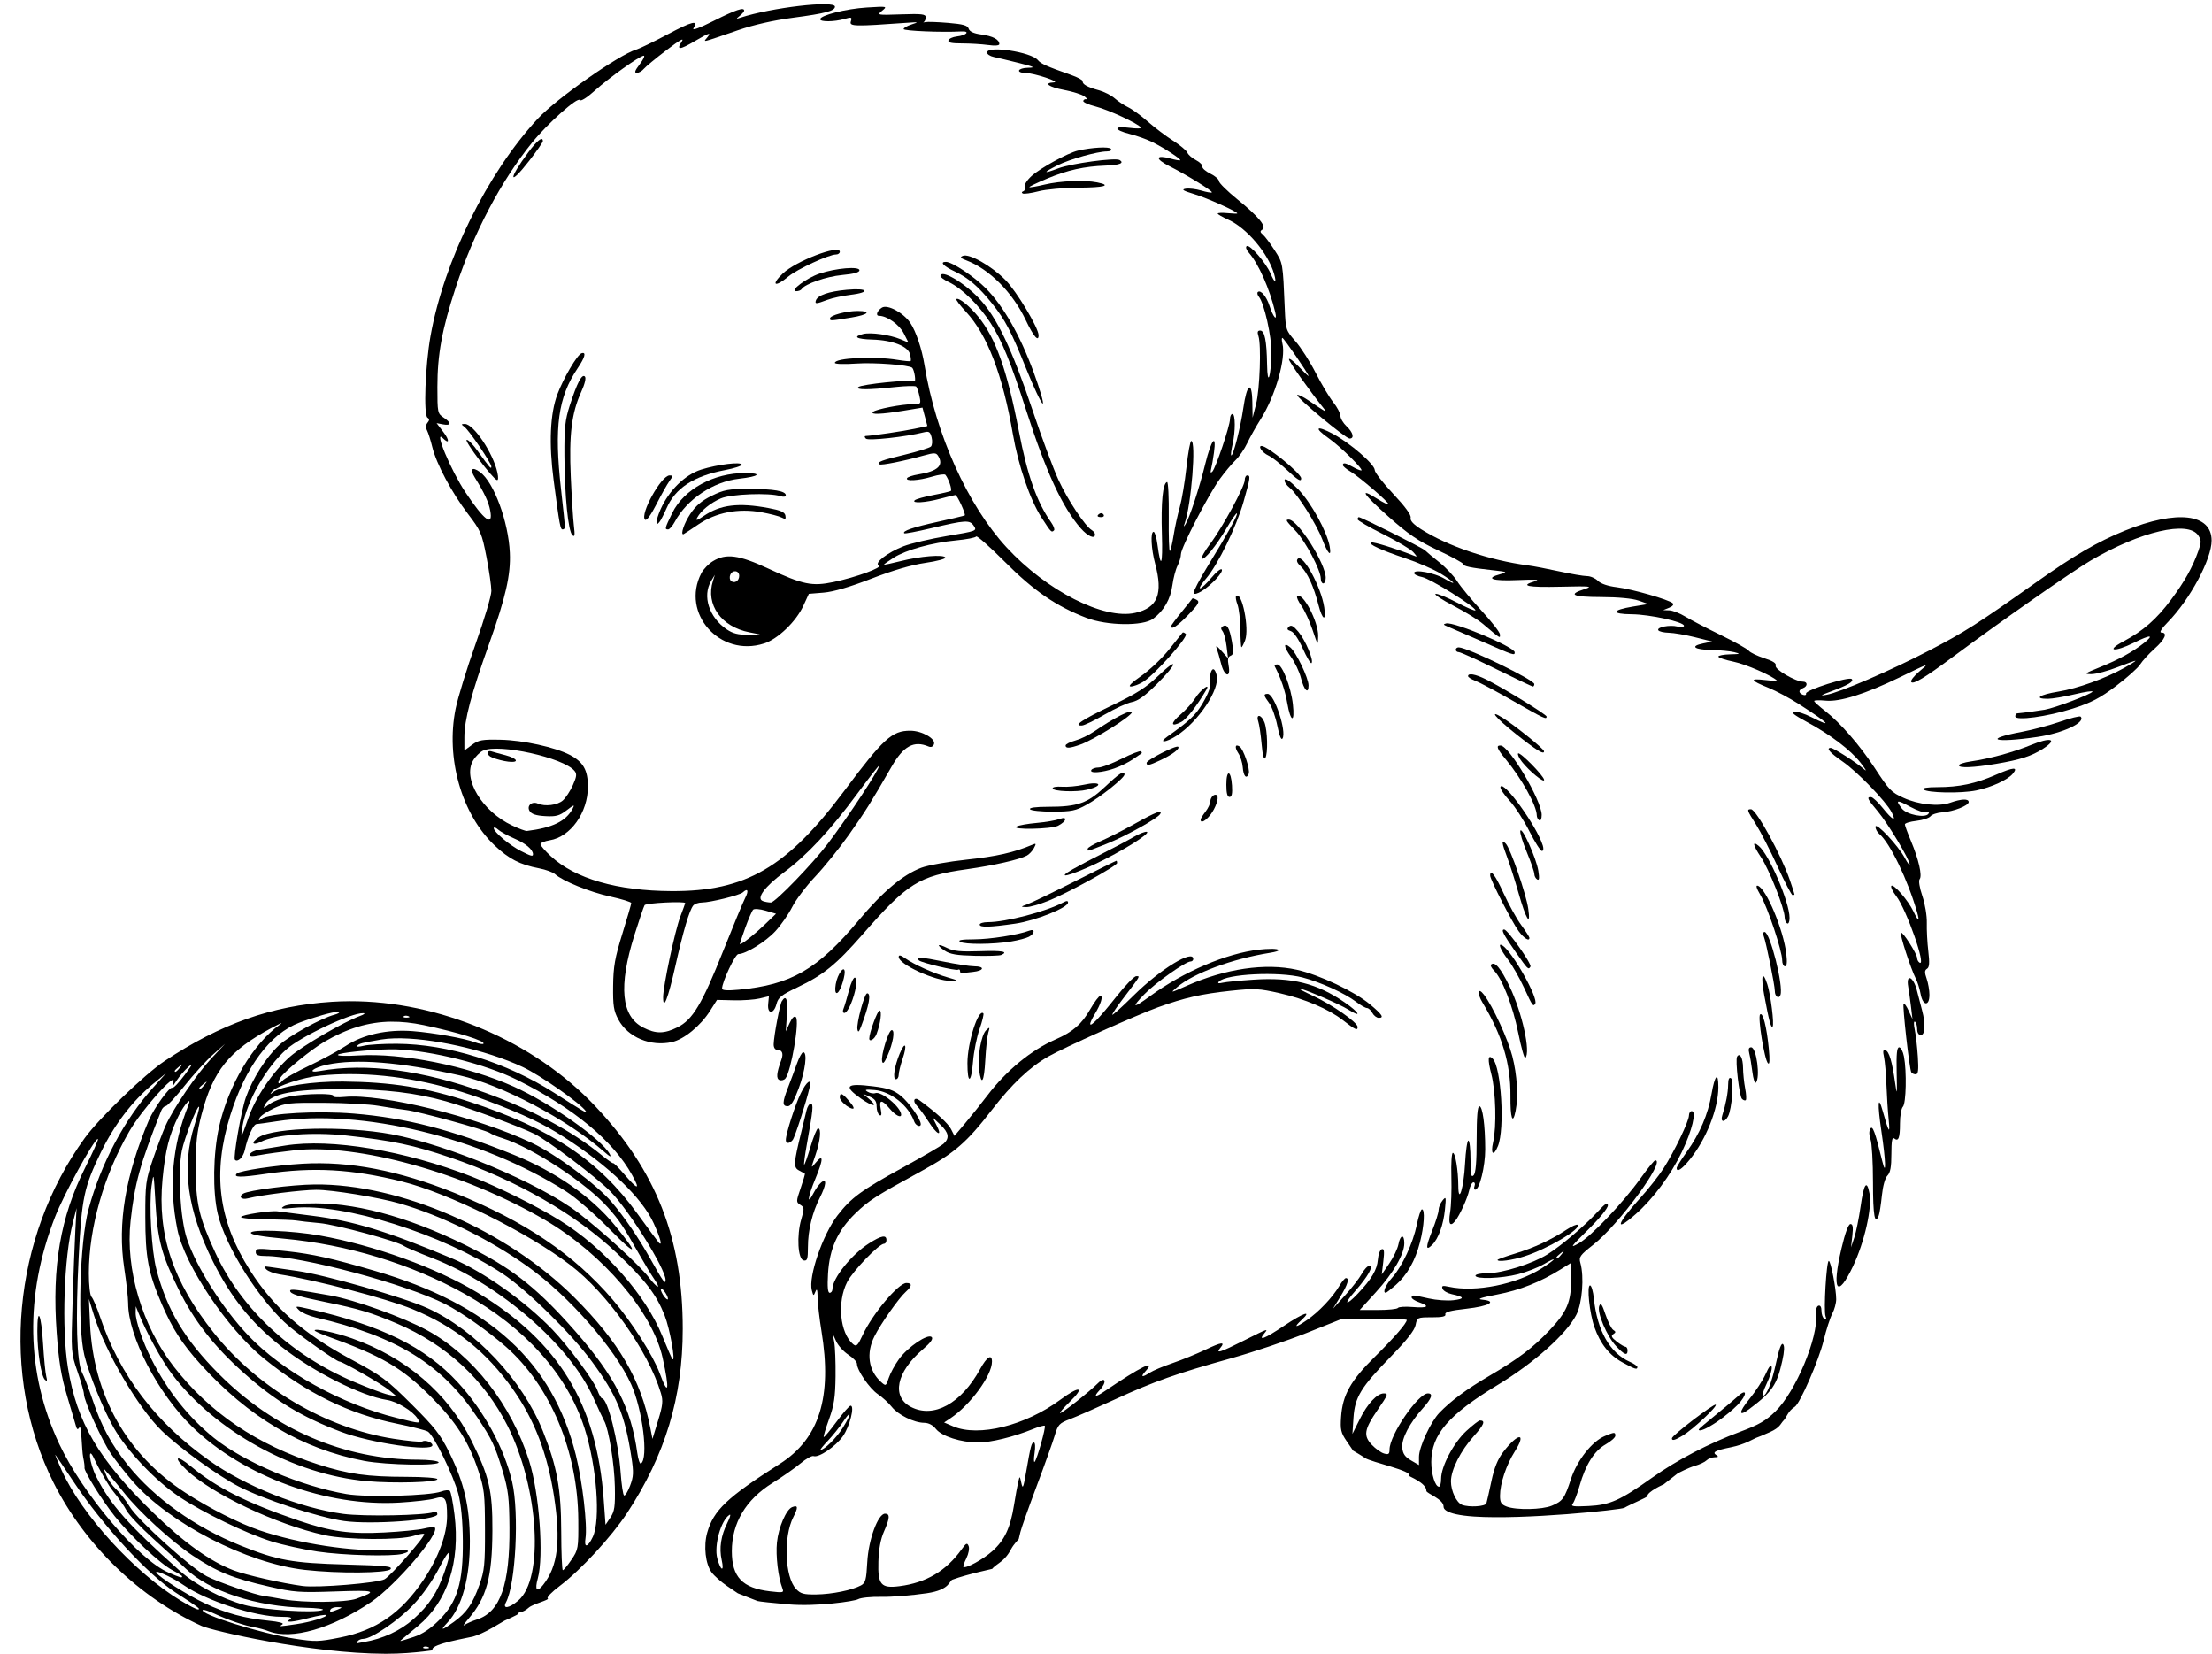 <?xml version="1.0" encoding="UTF-8"?>
<!DOCTYPE svg PUBLIC '-//W3C//DTD SVG 1.0//EN'
          'http://www.w3.org/TR/2001/REC-SVG-20010904/DTD/svg10.dtd'>
<svg height="444" preserveAspectRatio="xMidYMid meet" version="1.0" viewBox="23.8 109.3 594.5 444.4" width="594" xmlns="http://www.w3.org/2000/svg" xmlns:xlink="http://www.w3.org/1999/xlink" zoomAndPan="magnify"
><g
  ><g id="change1_1" stroke-width=".401"
    ><path d="m 106.454,103.79 c 0,-0.488 0.699,-0.859 1.938,-1.029 0.826,-0.113 1.27,-0.316 1.368,-0.624 0.114,-0.36 0.585,-0.493 2.225,-0.63 1.144,-0.095 2.243,-0.132 2.441,-0.081 0.199,0.051 0.272,0.043 0.163,-0.018 -0.109,-0.061 -0.198,-0.291 -0.198,-0.511 0,-0.336 0.422,-0.385 2.645,-0.309 2.597,0.089 2.634,0.082 2.051,-0.393 -0.584,-0.476 -0.556,-0.482 1.654,-0.345 2.241,0.138 5.027,0.84 5.027,1.266 0,0.3 -1.511,0.285 -2.595,-0.025 -0.794,-0.228 -0.857,-0.204 -0.709,0.263 0.171,0.539 -0.362,0.552 -6.09,0.141 -1.229,-0.088 -1.262,-0.075 -0.463,0.178 0.473,0.15 0.86,0.375 0.86,0.5 0,0.201 -4.151,0.373 -6.212,0.257 -1.014,-0.057 -0.569,0.425 0.503,0.545 0.425,0.048 0.822,0.235 0.882,0.417 0.079,0.24 -0.324,0.331 -1.464,0.331 -0.865,0 -2.125,0.076 -2.8,0.168 -0.764,0.105 -1.228,0.067 -1.228,-0.1 z" transform="matrix(-2.493 0 0 2.493 557.77 -137.613)"
      /><path d="m 157.152,116.39 c -0.817,-1.051 -1.485,-2.01 -1.485,-2.131 0,-0.556 0.599,-0.102 1.546,1.17 2.211,2.97 2.157,3.816 -0.061,0.961 z" transform="matrix(-2.493 0 0 2.493 557.77 -137.613)"
      /><path d="m 102.221,119.66 c -0.8,-0.206 -2.735,-0.381 -4.299,-0.388 -2.805,-0.013 -3.633,-0.246 -2.017,-0.569 1.374,-0.275 3.974,-0.169 5.644,0.23 0.867,0.207 1.617,0.336 1.667,0.286 0.05,-0.05 -0.811,-0.466 -1.913,-0.925 -2.214,-0.922 -3.983,-1.315 -6.313,-1.403 -1.51,-0.057 -2.04,-0.268 -1.506,-0.598 0.453,-0.28 5.222,0.367 6.621,0.898 1.668,0.634 1.697,0.486 0.066,-0.334 -1.305,-0.656 -4.291,-1.494 -5.324,-1.494 -0.342,0 -0.522,-0.116 -0.425,-0.274 0.162,-0.262 2.048,-0.162 3.566,0.189 1.079,0.25 4.058,1.884 4.998,2.743 0.497,0.454 0.812,0.958 0.731,1.169 -0.078,0.204 -0.006,0.417 0.16,0.473 0.172,0.058 0.195,0.159 0.051,0.237 -0.138,0.075 -0.906,-0.033 -1.707,-0.239 z" transform="matrix(-2.493 0 0 2.493 557.77 -137.613)"
      /><path d="m 129.208,128.856 c -0.935,-0.788 -4.374,-2.38 -5.141,-2.38 -0.228,0 -0.415,-0.135 -0.415,-0.299 0,-0.812 4.736,0.997 6.152,2.349 1.33,1.27 0.841,1.541 -0.595,0.331 z" transform="matrix(-2.493 0 0 2.493 557.77 -137.613)"
      /><path d="m 127.772,130.21 c -0.344,-0.556 -2.661,-1.362 -4.376,-1.521 -1.249,-0.116 -1.861,-0.285 -1.861,-0.513 0,-0.449 2.561,-0.234 4.311,0.362 1.419,0.483 3.272,1.877 2.518,1.895 -0.246,0.006 -0.512,-0.095 -0.592,-0.223 z" transform="matrix(-2.493 0 0 2.493 557.77 -137.613)"
      /><path d="m 124.975,131.357 c -0.509,-0.191 -1.611,-0.43 -2.447,-0.532 -2.265,-0.275 -1.933,-0.76 0.373,-0.545 1.972,0.183 3.15,0.592 3.334,1.157 0.127,0.391 -0.031,0.381 -1.259,-0.08 z" transform="matrix(-2.493 0 0 2.493 557.77 -137.613)"
      /><path d="m 122.395,133.266 c -1.827,-0.297 -2.211,-0.706 -0.661,-0.704 1.244,0.002 2.977,0.47 2.977,0.805 0,0.279 0.024,0.28 -2.315,-0.101 z" transform="matrix(-2.493 0 0 2.493 557.77 -137.613)"
      /><path d="m 102.221,135.181 c 0,-0.794 2.378,-4.751 3.586,-5.967 1.512,-1.522 3.898,-2.875 4.577,-2.594 0.346,0.143 0.273,0.242 -0.358,0.482 -2.496,0.947 -5.007,3.469 -6.421,6.445 -0.828,1.744 -1.384,2.401 -1.384,1.634 z" transform="matrix(-2.493 0 0 2.493 557.77 -137.613)"
      /><path d="m 102.754,139.166 c 1.457,-3.975 3.245,-7.114 5.147,-9.036 1.275,-1.288 3.634,-2.854 4.308,-2.859 0.709,-0.005 0.271,0.464 -0.978,1.049 -1.436,0.673 -2.557,1.639 -4.003,3.451 -1.422,1.783 -2.033,2.95 -3.657,6.985 -0.815,2.025 -1.619,3.728 -1.787,3.784 -0.168,0.056 0.269,-1.463 0.97,-3.374 z" transform="matrix(-2.493 0 0 2.493 557.77 -137.613)"
      /><path d="m 160.566,149.989 c 0.455,-2.102 2.578,-5.266 3.521,-5.248 0.403,0.008 0.405,0.037 0.019,0.331 -0.519,0.396 -2.884,3.89 -2.884,4.261 0,0.334 0.16,0.153 1.433,-1.625 0.547,-0.765 1.101,-1.325 1.23,-1.245 0.236,0.146 -2.77,4.138 -3.253,4.32 -0.16,0.06 -0.185,-0.243 -0.066,-0.794 z" transform="matrix(-2.493 0 0 2.493 557.77 -137.613)"
      /><path d="m 73.911,150.606 c 0,-0.514 3.634,-3.493 4.262,-3.493 0.437,0 -0.074,0.729 -0.715,1.022 -0.361,0.165 -1.23,0.836 -1.931,1.491 -1.257,1.176 -1.616,1.394 -1.616,0.981 z" transform="matrix(-2.493 0 0 2.493 557.77 -137.613)"
      /><path d="m 95.212,154.517 c 0.091,-0.148 0.277,-0.2 0.412,-0.117 0.367,0.227 0.299,0.386 -0.166,0.386 -0.227,0 -0.338,-0.121 -0.246,-0.269 z" transform="matrix(-2.493 0 0 2.493 557.77 -137.613)"
      /><path d="m 143.423,153.393 c -0.539,-1.053 -1.174,-2.183 -1.412,-2.51 -0.397,-0.546 -0.397,-0.595 -0.005,-0.595 0.899,0 3.223,4.193 2.644,4.771 -0.155,0.155 -0.617,-0.47 -1.228,-1.666 z" transform="matrix(-2.493 0 0 2.493 557.77 -137.613)"
      /><path d="m 143.073,155.278 c -0.149,-0.198 -0.485,-0.855 -0.748,-1.461 -0.938,-2.166 -2.937,-3.466 -6.316,-4.107 -0.976,-0.185 -1.774,-0.445 -1.774,-0.578 0,-0.345 2.588,-0.031 4.366,0.529 1.741,0.549 3.473,2.242 4.372,4.275 0.54,1.222 0.599,2.004 0.1,1.341 z" transform="matrix(-2.493 0 0 2.493 557.77 -137.613)"
      /><path d="m 153.286,155.833 c 0,-0.152 0.19,-1.968 0.422,-4.035 0.758,-6.754 0.322,-9.928 -1.793,-13.067 -0.797,-1.182 -0.951,-1.782 -0.415,-1.61 0.461,0.148 1.949,2.679 2.605,4.43 0.783,2.092 0.922,5.308 0.401,9.266 -0.651,4.939 -0.716,5.292 -0.978,5.292 -0.133,0 -0.241,-0.124 -0.241,-0.276 z" transform="matrix(-2.493 0 0 2.493 557.77 -137.613)"
      /><path d="m 141.433,155.271 c -1.302,-2.419 -4.142,-4.314 -6.935,-4.627 -2.162,-0.243 -2.541,-0.603 -0.644,-0.613 3.378,-0.017 6.612,1.751 7.858,4.297 0.811,1.657 0.843,1.781 0.449,1.781 -0.152,0 -0.48,-0.377 -0.728,-0.837 z" transform="matrix(-2.493 0 0 2.493 557.77 -137.613)"
      /><path d="m 100.553,156.205 c -0.093,-0.093 0.051,-0.48 0.319,-0.86 1.545,-2.192 2.559,-5.057 3.474,-9.819 1.257,-6.545 2.505,-10.059 4.387,-12.356 0.957,-1.168 2.133,-2.107 2.357,-1.883 0.066,0.066 -0.399,0.679 -1.034,1.361 -2.3,2.469 -3.958,6.794 -5.067,13.214 -0.578,3.347 -1.854,7.07 -3.067,8.946 -1.055,1.632 -1.094,1.672 -1.368,1.397 z" transform="matrix(-2.493 0 0 2.493 557.77 -137.613)"
      /><path d="m 138.944,155.598 c -1.949,-1.324 -4.344,-1.791 -6.849,-1.337 -0.925,0.168 -1.904,0.424 -2.175,0.569 -0.406,0.217 -0.477,0.178 -0.4,-0.219 0.07,-0.366 0.51,-0.561 1.81,-0.803 3.25,-0.606 5.19,-0.37 6.985,0.847 0.736,0.5 0.906,0.546 0.717,0.195 -0.412,-0.765 -1.434,-1.6 -2.549,-2.082 -1.094,-0.474 -5.211,-0.632 -6.424,-0.248 -0.349,0.111 -0.584,0.074 -0.584,-0.092 0,-0.458 1.312,-0.684 3.969,-0.684 2.215,0 2.692,0.088 4.017,0.738 1.092,0.536 1.726,1.074 2.315,1.964 0.654,0.987 1.075,2.222 0.745,2.186 -0.036,-0.004 -0.745,-0.469 -1.576,-1.032 z" transform="matrix(-2.493 0 0 2.493 557.77 -137.613)"
      /><path d="m 152.323,155.712 c 0.088,-0.728 0.239,-3.109 0.335,-5.293 0.199,-4.504 -0.088,-6.851 -1.114,-9.107 -0.407,-0.896 -0.559,-1.529 -0.404,-1.684 0.316,-0.316 0.844,0.695 1.627,3.119 0.507,1.568 0.595,2.401 0.578,5.424 -0.024,4.301 -0.407,8.133 -0.855,8.555 -0.259,0.244 -0.294,0.031 -0.167,-1.014 z" transform="matrix(-2.493 0 0 2.493 557.77 -137.613)"
      /><path d="m 96.136,156.651 c 0,-0.138 0.157,-0.347 0.349,-0.463 0.729,-0.442 2.589,-3.241 3.579,-5.387 0.567,-1.228 1.828,-4.614 2.803,-7.525 2.216,-6.615 3.875,-10.078 5.784,-12.081 1.668,-1.75 4.153,-3.179 4.153,-2.387 0,0.119 -0.418,0.415 -0.929,0.658 -1.397,0.666 -3.254,2.492 -4.491,4.418 -1.214,1.889 -2.158,4.201 -3.806,9.327 -2.155,6.701 -3.919,10.52 -5.901,12.778 -0.763,0.87 -1.541,1.204 -1.541,0.662 z" transform="matrix(-2.493 0 0 2.493 557.77 -137.613)"
      /><path d="m 70.833,157.961 c 0.294,-1.629 2.026,-4.772 3.406,-6.184 0.834,-0.853 1.372,-1.231 1.45,-1.017 0.068,0.187 -0.179,0.577 -0.549,0.869 -0.813,0.639 -2.867,3.892 -3.498,5.539 -0.608,1.588 -1.026,1.998 -0.808,0.794 z" transform="matrix(-2.493 0 0 2.493 557.77 -137.613)"
      /><path d="m 71.265,161.327 c 0,-1.531 3.007,-6.276 3.978,-6.276 0.391,0 0.332,0.099 -0.746,1.232 -1.049,1.102 -2.702,4.242 -2.702,5.13 0,0.285 -0.119,0.517 -0.265,0.517 -0.146,0 -0.265,-0.271 -0.265,-0.603 z" transform="matrix(-2.493 0 0 2.493 557.77 -137.613)"
      /><path d="m 84.626,162.755 c -1.079,-0.671 -2.388,-2.098 -2.146,-2.339 0.108,-0.108 0.615,0.307 1.127,0.923 0.512,0.616 1.049,1.12 1.194,1.12 0.145,0 -0.138,-0.469 -0.629,-1.043 -1.283,-1.499 -3.281,-5.591 -4.047,-8.288 -0.736,-2.594 -0.771,-2.84 -0.394,-2.84 0.146,0 0.265,0.229 0.265,0.51 0,0.683 2.425,5.144 3.742,6.884 0.58,0.766 0.976,1.47 0.879,1.564 -0.245,0.239 -1.554,-1.375 -2.699,-3.328 -0.531,-0.906 -1.015,-1.597 -1.075,-1.537 -0.137,0.137 0.954,2.111 3.106,5.619 0.911,1.485 1.614,2.823 1.564,2.974 -0.055,0.163 -0.415,0.074 -0.886,-0.219 z" transform="matrix(-2.493 0 0 2.493 557.77 -137.613)"
      /><path d="m 71.426,164.509 c 0.324,-2.181 2.287,-5.794 2.844,-5.237 0.188,0.188 0.085,0.449 -0.331,0.836 -0.698,0.65 -1.385,2.154 -1.891,4.137 -0.425,1.665 -0.858,1.849 -0.623,0.265 z" transform="matrix(-2.493 0 0 2.493 557.77 -137.613)"
      /><path d="m 86.079,165.315 c -1.107,-1.148 -1.257,-1.416 -0.907,-1.612 0.231,-0.129 0.442,-0.194 0.47,-0.145 0.027,0.05 0.554,0.707 1.171,1.461 0.616,0.754 1.121,1.438 1.121,1.521 0,0.445 -0.672,5.3e-4 -1.854,-1.226 z" transform="matrix(-2.493 0 0 2.493 557.77 -137.613)"
      /><path d="m 52.479,167.431 c 0,-0.221 0.89,-1.368 1.978,-2.549 1.088,-1.181 2.271,-2.612 2.63,-3.18 0.359,-0.568 1.225,-1.487 1.925,-2.042 0.7,-0.555 1.392,-1.135 1.538,-1.288 0.251,-0.263 6.872,-3.585 7.146,-3.585 0.071,0 0.13,0.105 0.13,0.234 0,0.129 -1.239,0.851 -2.754,1.606 -1.515,0.755 -2.973,1.622 -3.241,1.927 -0.476,0.543 -0.475,0.551 0.042,0.345 1.784,-0.709 4.234,-1.466 4.477,-1.384 0.433,0.147 -1.034,0.827 -3.723,1.726 -1.331,0.445 -3.028,1.183 -3.77,1.64 -1.525,0.938 -1.868,1.408 -0.393,0.537 1.071,-0.632 3.276,-1.044 3.276,-0.611 0,0.149 -0.387,0.345 -0.86,0.435 -0.876,0.167 -5.755,3.208 -5.755,3.587 0,0.114 0.896,-0.262 1.991,-0.835 1.095,-0.574 2.135,-0.996 2.311,-0.937 0.176,0.059 -0.688,0.63 -1.919,1.271 -1.231,0.64 -2.658,1.518 -3.171,1.95 -1.994,1.681 -1.858,1.596 -1.858,1.155 z" transform="matrix(-2.493 0 0 2.493 557.77 -137.613)"
      /><path d="m 72.079,167.604 c -0.031,-1.561 1.703,-4.833 2.263,-4.272 0.085,0.085 -0.121,0.542 -0.458,1.015 -0.337,0.473 -0.876,1.641 -1.198,2.595 -0.584,1.729 -0.586,1.731 -0.607,0.662 z" transform="matrix(-2.493 0 0 2.493 557.77 -137.613)"
      /><path d="m 131.838,168.414 c -1.505,-0.481 -3.475,-2.372 -4.265,-4.095 l -0.581,-1.267 -1.604,-0.132 c -1.053,-0.087 -2.819,-0.603 -5.141,-1.503 -2.327,-0.902 -4.319,-1.484 -5.821,-1.701 -1.256,-0.181 -2.224,-0.442 -2.151,-0.58 0.186,-0.351 2.706,-0.146 4.828,0.393 0.983,0.25 1.787,0.417 1.787,0.372 0,-0.045 -0.471,-0.379 -1.046,-0.743 -1.336,-0.844 -4.151,-1.624 -6.732,-1.866 -1.111,-0.104 -2.083,-0.293 -2.161,-0.419 -0.078,-0.126 -1.475,1.108 -3.105,2.743 -3.105,3.115 -5.532,4.781 -8.784,6.028 -2.233,0.856 -6.093,0.908 -7.19,0.095 -1.158,-0.858 -1.872,-2.1 -2.077,-3.617 -0.103,-0.762 -0.352,-1.708 -0.554,-2.101 -0.201,-0.393 -0.366,-0.952 -0.366,-1.243 0,-0.686 -2.948,-6.388 -4.187,-8.097 -0.527,-0.728 -1.288,-1.637 -1.69,-2.022 -0.402,-0.384 -0.975,-1.218 -1.273,-1.852 -0.298,-0.634 -0.956,-1.806 -1.462,-2.603 -1.566,-2.467 -2.733,-6.529 -2.333,-8.123 0.085,-0.337 0.088,-0.614 0.007,-0.614 -0.149,0 -2.82,3.88 -2.82,4.096 0,0.064 0.473,-0.384 1.052,-0.997 0.578,-0.613 1.055,-0.97 1.058,-0.794 0.005,0.256 -2.155,3.303 -3.792,5.349 -0.353,0.441 -0.151,0.332 1.627,-0.879 0.619,-0.421 1.19,-0.702 1.269,-0.623 0.194,0.194 -5.213,4.696 -5.639,4.696 -0.546,0 -0.385,-0.655 0.325,-1.323 0.364,-0.342 0.661,-0.846 0.661,-1.12 0,-0.274 0.35,-0.938 0.777,-1.475 0.427,-0.537 1.28,-1.965 1.896,-3.172 0.616,-1.208 1.594,-2.735 2.174,-3.393 1.031,-1.171 1.057,-1.249 1.152,-3.493 0.213,-5.03 0.193,-4.912 1.1,-6.326 0.477,-0.744 1.046,-1.5 1.263,-1.681 0.313,-0.26 0.325,-0.371 0.057,-0.537 -0.505,-0.312 0.393,-1.398 2.715,-3.284 1.08,-0.877 1.964,-1.753 1.964,-1.946 0,-0.194 0.417,-0.555 0.926,-0.803 0.509,-0.248 0.897,-0.59 0.862,-0.76 -0.035,-0.17 0.278,-0.485 0.696,-0.701 0.418,-0.216 0.83,-0.575 0.915,-0.797 0.085,-0.222 0.784,-0.807 1.553,-1.299 0.769,-0.492 1.994,-1.418 2.721,-2.058 0.728,-0.64 1.68,-1.334 2.117,-1.543 0.437,-0.209 1.091,-0.643 1.455,-0.964 0.364,-0.322 1.138,-0.714 1.72,-0.872 1.217,-0.331 1.782,-0.648 1.725,-0.967 -0.022,-0.123 0.533,-0.426 1.234,-0.673 2.645,-0.932 3.274,-1.212 3.593,-1.601 0.726,-0.886 5.487,-1.602 5.487,-0.825 0,0.181 -0.327,0.398 -0.728,0.482 -0.4,0.085 -1.621,0.376 -2.712,0.649 -1.645,0.411 -1.815,0.498 -0.992,0.513 1.131,0.02 1.375,0.538 0.265,0.563 -0.96,0.021 -3.831,0.979 -3.043,1.015 1.173,0.053 0.564,0.502 -1.112,0.818 -0.939,0.177 -1.921,0.49 -2.183,0.695 -0.262,0.205 -0.357,0.342 -0.211,0.303 0.146,-0.038 0.3,0.042 0.343,0.178 0.043,0.136 -0.552,0.407 -1.323,0.601 -1.38,0.348 -4.634,1.86 -4.889,2.272 -0.072,0.116 0.475,0.13 1.215,0.032 1.779,-0.236 1.749,0.217 -0.043,0.669 -0.764,0.193 -1.863,0.588 -2.441,0.88 -1.291,0.65 -3.091,1.827 -2.973,1.944 0.048,0.048 0.528,-0.035 1.067,-0.184 1.591,-0.439 1.673,0.026 0.141,0.799 -1.917,0.966 -4.754,2.719 -4.619,2.853 0.06,0.06 0.573,-0.029 1.139,-0.199 0.566,-0.17 1.322,-0.26 1.679,-0.201 0.504,0.083 0.295,0.215 -0.938,0.589 -1.374,0.417 -4.63,1.878 -4.63,2.078 0,0.038 0.476,0.024 1.058,-0.032 0.582,-0.056 1.058,-0.035 1.058,0.047 0,0.081 -0.506,0.373 -1.124,0.649 -1.996,0.89 -4.319,3.633 -4.955,5.851 -0.307,1.072 -0.076,1.045 0.383,-0.044 0.481,-1.14 2.231,-3.155 2.563,-2.951 0.155,0.096 0.058,0.394 -0.238,0.729 -1.031,1.17 -2.233,3.884 -2.828,6.388 -0.259,1.089 0.226,0.54 0.624,-0.706 0.318,-0.997 0.963,-1.745 1.253,-1.454 0.09,0.09 0.036,0.318 -0.121,0.507 -0.57,0.687 -1.378,4.295 -1.347,6.014 0.049,2.703 0.428,3.756 0.467,1.295 0.04,-2.579 0.261,-3.671 0.744,-3.671 0.277,0 0.328,0.162 0.186,0.595 -0.316,0.96 -0.148,5.761 0.258,7.342 l 0.373,1.455 0.029,-1.676 c 0.041,-2.368 0.591,-2.008 0.971,0.636 0.303,2.111 1.118,5.286 1.308,5.096 0.056,-0.056 -0.008,-0.575 -0.142,-1.153 -0.326,-1.404 -0.321,-3.3 0.008,-3.3 0.146,0 0.265,0.254 0.265,0.564 0,0.709 1.549,5.298 1.909,5.654 0.179,0.178 0.221,0.091 0.128,-0.265 -0.077,-0.291 -0.217,-1.095 -0.311,-1.786 -0.292,-2.152 0.296,-1.401 0.933,1.191 0.641,2.608 1.719,5.893 2.148,6.548 0.198,0.302 0.216,0.271 0.073,-0.132 -0.709,-2.005 -1.254,-8.864 -0.704,-8.864 0.114,0 0.347,1.28 0.518,2.844 0.171,1.564 0.497,3.499 0.723,4.299 0.227,0.8 0.522,2.152 0.657,3.005 0.134,0.852 0.317,1.622 0.405,1.711 0.089,0.089 0.143,-1.561 0.121,-3.666 -0.022,-2.105 0.061,-3.802 0.185,-3.77 0.46,0.116 0.662,2.156 0.556,5.609 -0.105,3.401 0.116,3.891 0.488,1.083 0.097,-0.729 0.28,-1.325 0.406,-1.325 0.356,0 0.267,1.824 -0.166,3.44 -0.874,3.257 -0.268,4.754 2.146,5.298 3.385,0.764 9.545,-2.371 13.872,-7.06 4.204,-4.555 7.645,-12.202 8.852,-19.67 0.278,-1.723 0.91,-3.601 1.519,-4.515 0.733,-1.101 2.468,-2.038 3.069,-1.658 0.522,0.329 0.712,0.881 0.304,0.881 -0.841,0 -2.179,0.946 -2.653,1.874 l -0.514,1.008 0.858,-0.357 c 1.155,-0.481 3.213,-0.769 4.03,-0.565 1.16,0.291 0.721,0.555 -1.004,0.603 -2.151,0.06 -3.837,0.717 -4.054,1.58 -0.089,0.354 -0.118,0.685 -0.064,0.735 0.054,0.05 0.693,-0.008 1.421,-0.129 2.48,-0.413 6.747,-0.209 6.747,0.323 0,0.135 -0.999,0.168 -2.315,0.076 -1.922,-0.135 -5.721,0.154 -6.026,0.459 -0.237,0.237 -0.437,1.597 -0.215,1.46 0.371,-0.229 5.729,0.319 6.027,0.617 0.312,0.312 -1.035,0.311 -3.953,-0.002 -1.164,-0.125 -2.193,-0.148 -2.287,-0.052 -0.094,0.096 -0.252,0.562 -0.352,1.035 -0.176,0.838 -0.158,0.86 0.722,0.86 1.178,0 3.964,0.54 4.285,0.831 0.347,0.314 -0.911,0.265 -3.32,-0.13 l -2.01,-0.33 -0.265,0.992 -0.265,0.992 1.349,0.291 c 1.184,0.256 4.608,0.763 5.304,0.785 0.144,0.005 0.133,0.127 -0.025,0.285 -0.255,0.255 -4.267,-0.184 -6.259,-0.684 -0.543,-0.136 -0.676,-0.047 -0.827,0.558 -0.099,0.396 -0.065,0.836 0.077,0.978 0.142,0.142 1.415,0.538 2.828,0.879 2.557,0.618 2.976,0.779 2.715,1.039 -0.143,0.143 -2.633,-0.354 -4.795,-0.957 -1.097,-0.306 -1.305,-0.302 -1.517,0.035 -0.654,1.034 0.024,1.671 2.141,2.01 0.581,0.093 1.12,0.272 1.198,0.399 0.221,0.358 -1.257,0.27 -2.686,-0.159 -0.711,-0.214 -1.362,-0.303 -1.447,-0.198 -0.354,0.44 -0.749,1.636 -0.575,1.743 0.104,0.064 0.962,0.263 1.908,0.442 0.946,0.179 1.833,0.429 1.971,0.555 0.395,0.36 -1.149,0.266 -2.765,-0.168 -0.8,-0.215 -1.526,-0.392 -1.613,-0.394 -0.196,-0.004 -1.156,2.089 -1.008,2.196 0.059,0.043 1.358,0.351 2.886,0.687 2.674,0.586 3.878,0.997 3.634,1.241 -0.063,0.063 -1.354,-0.179 -2.867,-0.539 -3.777,-0.898 -4.185,-0.921 -4.631,-0.262 -0.363,0.537 -0.305,0.559 2.871,1.091 1.783,0.299 3.897,0.795 4.697,1.104 1.735,0.669 3.241,1.839 2.667,2.073 -0.488,0.199 2.463,1.279 4.874,1.784 2.336,0.489 3.295,0.291 7.058,-1.453 3.176,-1.472 4.544,-1.654 5.959,-0.791 0.466,0.284 1.028,0.866 1.249,1.294 2.237,4.326 -2.004,9.096 -6.742,7.582 z m 4.005,-1.53 c 1.907,-1.285 2.652,-3.603 1.679,-5.219 l -0.399,-0.661 0.208,0.661 c 0.804,2.558 -0.888,4.938 -3.939,5.538 l -1.142,0.225 1.35,0.029 c 1,0.021 1.581,-0.127 2.243,-0.573 z m -0.374,-5.863 c -0.225,-0.587 -0.969,-0.516 -0.969,0.092 0,0.557 0.527,0.873 0.895,0.536 0.128,-0.118 0.162,-0.4 0.074,-0.628 z" transform="matrix(-2.493 0 0 2.493 557.77 -137.613)"
      /><path d="m 79.961,168.081 c -0.492,-1.25 0.345,-5.401 0.964,-4.782 0.079,0.079 0.013,0.488 -0.147,0.908 -0.16,0.42 -0.3,1.628 -0.312,2.683 -0.011,1.055 -0.065,1.918 -0.12,1.918 -0.055,0 -0.228,-0.327 -0.386,-0.728 z" transform="matrix(-2.493 0 0 2.493 557.77 -137.613)"
      /><path d="m 50.892,169.352 c 0,-0.559 6.548,-3.313 7.389,-3.108 0.335,0.082 0.313,0.144 -0.113,0.316 -0.291,0.118 -1.981,0.851 -3.755,1.628 -3.477,1.524 -3.521,1.539 -3.521,1.164 z" transform="matrix(-2.493 0 0 2.493 557.77 -137.613)"
      /><path d="m 72.796,170.517 c -0.27,-0.27 0.657,-2.477 1.422,-3.384 0.537,-0.636 0.782,-0.765 1.02,-0.533 0.239,0.233 0.19,0.344 -0.211,0.471 -0.319,0.101 -0.825,0.841 -1.294,1.89 -0.424,0.948 -0.845,1.648 -0.937,1.557 z" transform="matrix(-2.493 0 0 2.493 557.77 -137.613)"
      /><path d="m 81.733,170.796 c 0.128,-0.685 0.073,-0.962 -0.214,-1.072 -0.317,-0.121 -0.342,-0.4 -0.141,-1.524 0.269,-1.502 0.527,-1.932 0.989,-1.646 0.211,0.13 0.218,0.285 0.023,0.52 -0.152,0.184 -0.349,0.917 -0.436,1.63 l -0.159,1.296 0.709,-0.794 c 0.504,-0.564 0.653,-0.64 0.514,-0.265 -0.107,0.291 -0.322,1.035 -0.478,1.654 -0.353,1.401 -1.066,1.578 -0.807,0.201 z" transform="matrix(-2.493 0 0 2.493 557.77 -137.613)"
      /><path d="m 90.967,172.55 c -1.247,-0.76 -4.92,-4.871 -4.62,-5.171 0.14,-0.14 0.299,-0.204 0.353,-0.141 0.054,0.063 0.711,0.883 1.46,1.822 0.749,0.939 2.097,2.219 2.996,2.844 1.052,0.732 1.453,1.137 1.124,1.136 -0.281,-5.3e-4 -0.872,-0.221 -1.313,-0.491 z" transform="matrix(-2.493 0 0 2.493 557.77 -137.613)"
      /><path d="m 48.775,172.78 c 0,-0.441 7.144,-3.916 8.136,-3.958 0.182,-0.008 0.331,0.105 0.331,0.251 0,0.146 -0.147,0.265 -0.327,0.265 -0.18,0 -2.014,0.833 -4.075,1.852 -2.061,1.019 -3.819,1.852 -3.906,1.852 -0.087,0 -0.158,-0.118 -0.158,-0.262 z" transform="matrix(-2.493 0 0 2.493 557.77 -137.613)"
      /><path d="m 73.117,172.918 c 0,-0.788 1.339,-3.574 1.969,-4.096 0.766,-0.636 0.731,-0.083 -0.065,1.016 -0.429,0.593 -0.914,1.609 -1.078,2.258 -0.342,1.358 -0.827,1.841 -0.827,0.823 z" transform="matrix(-2.493 0 0 2.493 557.77 -137.613)"
      /><path d="m 74.804,174.96 c 0.214,-1.894 1.151,-4.299 1.673,-4.299 0.214,0 0.342,0.089 0.286,0.198 -0.68,1.321 -1.116,2.602 -1.352,3.969 -0.361,2.094 -0.841,2.199 -0.607,0.132 z" transform="matrix(-2.493 0 0 2.493 557.77 -137.613)"
      /><path d="m 47.452,176.281 c 0,-0.217 4.72,-3.113 6.538,-4.011 1.148,-0.567 1.929,-0.706 1.929,-0.344 0,0.114 -0.359,0.342 -0.798,0.508 -0.439,0.166 -2.274,1.144 -4.077,2.175 -3.342,1.909 -3.591,2.025 -3.591,1.673 z" transform="matrix(-2.493 0 0 2.493 557.77 -137.613)"
      /><path d="m 95.08,176.056 c -1.09,-0.639 -2.4,-1.239 -2.91,-1.335 -0.67,-0.125 -1.426,-0.67 -2.714,-1.957 -2.249,-2.246 -2.365,-3.007 -0.132,-0.866 1.307,1.254 2.353,1.92 4.989,3.181 3.223,1.541 4.249,2.229 3.229,2.167 -0.263,-0.016 -1.37,-0.552 -2.461,-1.191 z" transform="matrix(-2.493 0 0 2.493 557.77 -137.613)"
      /><path d="m 86.839,176.862 c -0.573,-0.3 -1.731,-1.789 -2.712,-3.486 -0.453,-0.783 0.663,0.052 1.174,0.879 0.304,0.492 1.029,1.302 1.61,1.8 1.124,0.962 1.084,1.413 -0.072,0.808 z" transform="matrix(-2.493 0 0 2.493 557.77 -137.613)"
      /><path d="m 75.923,178.645 c -0.464,-0.75 0.879,-4.809 1.592,-4.809 0.486,0 0.461,0.154 -0.162,1.003 -0.289,0.394 -0.682,1.49 -0.871,2.434 -0.218,1.085 -0.424,1.59 -0.558,1.372 z" transform="matrix(-2.493 0 0 2.493 557.77 -137.613)"
      /><path d="m -5.464,178.477 c -2.763,-0.403 -5.265,-1.58 -4.655,-2.19 0.088,-0.088 1.082,0.158 2.209,0.546 1.127,0.388 2.972,0.879 4.101,1.091 4.319,0.811 3.041,1.239 -1.655,0.554 z" transform="matrix(-2.493 0 0 2.493 557.77 -137.613)"
      /><path d="m 87.385,178.375 c -2.384,-1.519 -4.741,-5.047 -4.367,-6.537 0.338,-1.345 0.862,-0.465 0.734,1.232 -0.018,0.234 0.35,1.062 0.818,1.841 0.744,1.239 1.407,1.86 3.76,3.524 1.029,0.727 0.209,0.675 -0.945,-0.06 z" transform="matrix(-2.493 0 0 2.493 557.77 -137.613)"
      /><path d="m 97.708,179.297 c -1.488,-0.532 -5.542,-3.078 -5.542,-3.48 0,-0.376 1.942,0.614 4.071,2.075 0.566,0.388 1.488,0.83 2.051,0.981 0.562,0.151 1.022,0.39 1.022,0.53 0,0.335 -0.454,0.305 -1.602,-0.105 z" transform="matrix(-2.493 0 0 2.493 557.77 -137.613)"
      /><path d="m 47.73,180.016 c 0.015,-0.251 3.067,-2.718 4.418,-3.572 1.632,-1.031 0.854,-0.064 -1.373,1.706 -2.237,1.779 -3.071,2.289 -3.045,1.865 z" transform="matrix(-2.493 0 0 2.493 557.77 -137.613)"
      /><path d="m 77.779,180.751 c -0.302,-0.468 -0.242,-2.972 0.092,-3.851 0.326,-0.857 0.95,-0.94 0.665,-0.088 -0.109,0.327 -0.272,1.429 -0.362,2.447 -0.106,1.21 -0.243,1.727 -0.395,1.491 z" transform="matrix(-2.493 0 0 2.493 557.77 -137.613)"
      /><path d="m 89.124,181.003 c -1.317,-0.615 -2.167,-1.252 -1.955,-1.464 0.206,-0.206 3.41,1.424 3.41,1.736 0,0.335 -0.26,0.287 -1.455,-0.272 z" transform="matrix(-2.493 0 0 2.493 557.77 -137.613)"
      /><path d="m -1.008,181.378 c -2.615,-0.44 -3.821,-0.83 -5.082,-1.64 -1.606,-1.033 -0.825,-1.271 1.304,-0.396 1.935,0.794 4.438,1.477 6.53,1.78 0.691,0.1 1.257,0.288 1.257,0.417 0,0.315 -1.551,0.253 -4.01,-0.161 z" transform="matrix(-2.493 0 0 2.493 557.77 -137.613)"
      /><path d="m 94.04,181.868 c -0.643,-0.225 -1.536,-0.665 -1.984,-0.979 -0.448,-0.313 -0.865,-0.6 -0.926,-0.636 -0.061,-0.037 -0.039,-0.139 0.049,-0.226 0.088,-0.088 1.016,0.27 2.064,0.794 1.048,0.524 2.179,0.953 2.515,0.953 0.336,0 0.684,0.119 0.774,0.265 0.244,0.395 -1.15,0.3 -2.492,-0.17 z" transform="matrix(-2.493 0 0 2.493 557.77 -137.613)"
      /><path d="m 79.565,182.442 c -0.177,-0.461 0.576,-2.68 0.998,-2.941 0.474,-0.293 0.54,0.099 0.124,0.735 -0.225,0.344 -0.439,1.018 -0.476,1.498 -0.075,0.986 -0.402,1.344 -0.646,0.708 z" transform="matrix(-2.493 0 0 2.493 557.77 -137.613)"
      /><path d="m 47.717,183.115 c 0,-0.404 2.605,-3.058 2.805,-2.858 0.091,0.091 -0.096,0.499 -0.416,0.907 -0.778,0.992 -2.389,2.307 -2.389,1.951 z" transform="matrix(-2.493 0 0 2.493 557.77 -137.613)"
      /><path d="m 96.982,184.164 c -1.817,-0.442 -1.464,-0.944 0.374,-0.532 0.71,0.159 1.767,0.255 2.35,0.213 0.597,-0.043 1.032,0.037 0.997,0.183 -0.08,0.327 -2.562,0.418 -3.721,0.136 z" transform="matrix(-2.493 0 0 2.493 557.77 -137.613)"
      /><path d="m 1.127,184.245 c -1.634,-0.336 -3.386,-1.137 -3.934,-1.797 -0.63,-0.76 -0.091,-0.729 1.806,0.104 2.202,0.966 3.964,1.338 6.342,1.338 1.065,0 1.639,0.094 1.485,0.244 -0.392,0.38 -4.044,0.451 -5.699,0.111 z" transform="matrix(-2.493 0 0 2.493 557.77 -137.613)"
      /><path d="m 81.37,183.712 c 0.11,-1.685 0.61,-1.756 0.61,-0.087 0,0.912 -0.107,1.323 -0.345,1.323 -0.246,0 -0.322,-0.355 -0.265,-1.236 z" transform="matrix(-2.493 0 0 2.493 557.77 -137.613)"
      /><path d="m 97.02,185.774 c -1.468,-0.81 -4.06,-2.883 -4.06,-3.248 0,-0.487 0.525,-0.157 2.081,1.31 1.901,1.793 2.972,2.171 6.141,2.171 1.352,0 2.069,0.097 1.965,0.265 -0.09,0.146 -1.198,0.262 -2.463,0.26 -2.025,-0.004 -2.462,-0.094 -3.664,-0.757 z" transform="matrix(-2.493 0 0 2.493 557.77 -137.613)"
      /><path d="m 83.714,186.89 c -0.586,-0.744 -0.97,-1.867 -0.724,-2.112 0.246,-0.246 0.71,0.175 0.717,0.65 0.003,0.246 0.239,0.745 0.523,1.109 0.285,0.364 0.52,0.751 0.523,0.86 0.012,0.421 -0.509,0.167 -1.039,-0.506 z" transform="matrix(-2.493 0 0 2.493 557.77 -137.613)"
      /><path d="m 47.982,186.882 c 5.3e-4,-1.548 3.494,-7.444 4.432,-7.478 0.527,-0.019 0.392,0.348 -0.535,1.462 -1.728,2.077 -3.368,5.033 -3.368,6.073 0,0.198 -0.119,0.433 -0.265,0.523 -0.152,0.094 -0.264,-0.152 -0.264,-0.58 z" transform="matrix(-2.493 0 0 2.493 557.77 -137.613)"
      /><path d="m 100.125,188.053 c -0.936,-0.478 -1.068,-1.071 -0.161,-0.727 0.384,0.146 1.496,0.336 2.469,0.422 0.974,0.086 1.949,0.261 2.168,0.39 0.635,0.372 -3.743,0.289 -4.476,-0.085 z" transform="matrix(-2.493 0 0 2.493 557.77 -137.613)"
      /><path d="m 94.867,189.99 c -1.952,-0.77 -5.45,-2.714 -5.746,-3.193 -0.327,-0.53 0.467,-0.228 2.719,1.034 1.271,0.712 2.936,1.56 3.7,1.885 0.764,0.325 1.389,0.695 1.389,0.822 0,0.291 0.195,0.343 -2.062,-0.547 z" transform="matrix(-2.493 0 0 2.493 557.77 -137.613)"
      /><path d="m 47.865,190.174 c 0.645,-2.089 4.289,-7.126 4.563,-6.306 0.056,0.168 -0.38,0.828 -0.969,1.467 -0.589,0.639 -1.554,2.123 -2.145,3.298 -0.591,1.175 -1.2,2.137 -1.354,2.137 -0.168,0 -0.206,-0.238 -0.096,-0.595 z" transform="matrix(-2.493 0 0 2.493 557.77 -137.613)"
      /><path d="m 96.136,192.186 c -2.865,-1.352 -6.04,-3.328 -5.588,-3.478 0.167,-0.056 0.808,0.194 1.425,0.555 0.617,0.361 2.083,1.14 3.259,1.732 1.176,0.592 2.664,1.378 3.307,1.745 1.948,1.114 0.354,0.746 -2.402,-0.554 z" transform="matrix(-2.493 0 0 2.493 557.77 -137.613)"
      /><path d="m 48.344,192.907 c 0.216,-1.348 1.761,-4.789 1.939,-4.317 0.069,0.184 -0.241,1.217 -0.691,2.297 -0.449,1.079 -0.817,2.142 -0.817,2.362 0,0.22 -0.137,0.484 -0.305,0.588 -0.222,0.137 -0.256,-0.117 -0.126,-0.93 z" transform="matrix(-2.493 0 0 2.493 557.77 -137.613)"
      /><path d="m 20.729,195.441 c 0,-0.05 0.222,-0.737 0.494,-1.527 0.939,-2.728 3.633,-7.642 4.191,-7.642 0.478,0 0.451,0.082 -0.543,1.649 -0.487,0.767 -1.527,2.793 -2.311,4.503 -0.784,1.71 -1.517,3.109 -1.629,3.109 -0.111,0 -0.202,-0.041 -0.202,-0.091 z" transform="matrix(-2.493 0 0 2.493 557.77 -137.613)"
      /><path d="m 101.163,196.141 c -2.171,-0.882 -7.408,-3.765 -7.408,-4.078 0,-0.13 0.037,-0.236 0.083,-0.236 0.045,0 2.04,0.988 4.432,2.195 2.392,1.207 4.706,2.326 5.143,2.485 0.761,0.279 0.766,0.292 0.132,0.311 -0.364,0.011 -1.435,-0.294 -2.381,-0.678 z" transform="matrix(-2.493 0 0 2.493 557.77 -137.613)"
      /><path d="m 49.43,197 c 0.228,-1.592 1.913,-6.479 2.419,-7.015 0.499,-0.529 0.459,-0.123 -0.148,1.473 -0.282,0.742 -0.831,2.469 -1.22,3.836 -0.814,2.864 -1.339,3.716 -1.052,1.706 z" transform="matrix(-2.493 0 0 2.493 557.77 -137.613)"
      /><path d="m 21.258,197.975 c 0,-1.679 2.2,-6.816 3.315,-7.742 0.744,-0.618 0.644,-0.105 -0.236,1.212 -0.885,1.323 -2.55,5.546 -2.55,6.466 0,0.275 -0.119,0.573 -0.265,0.663 -0.153,0.095 -0.265,-0.158 -0.265,-0.6 z" transform="matrix(-2.493 0 0 2.493 557.77 -137.613)"
      /><path d="m 104.734,198.604 c -2.165,-0.313 -5.689,-1.722 -5.689,-2.274 0,-0.202 0.152,-0.207 0.508,-0.016 1.847,0.989 6.205,2.128 8.139,2.128 0.483,0 0.877,0.119 0.877,0.265 0,0.325 -1.076,0.297 -3.836,-0.103 z" transform="matrix(-2.493 0 0 2.493 557.77 -137.613)"
      /><path d="m 49.304,200.131 c 0,-0.09 0.403,-0.715 0.895,-1.389 0.492,-0.674 1.342,-2.208 1.889,-3.409 0.887,-1.947 1.449,-2.69 1.449,-1.913 0,0.436 -2.38,5.077 -3.085,6.014 -0.584,0.777 -1.149,1.119 -1.149,0.697 z" transform="matrix(-2.493 0 0 2.493 557.77 -137.613)"
      /><path d="m 105.179,200.527 c -0.774,-0.129 -1.637,-0.357 -1.918,-0.508 -0.641,-0.343 -0.681,-0.906 -0.048,-0.663 1.181,0.454 4.249,0.937 5.97,0.941 1.325,0.003 1.781,0.082 1.504,0.261 -0.479,0.31 -3.565,0.292 -5.508,-0.031 z" transform="matrix(-2.493 0 0 2.493 557.77 -137.613)"
      /><path d="m 106.256,201.983 c -0.833,-0.366 -0.128,-0.491 2.305,-0.408 2.025,0.07 2.832,-0.007 3.483,-0.332 1.081,-0.539 1.264,-0.378 0.306,0.271 -0.573,0.388 -1.293,0.511 -3.249,0.556 -1.382,0.032 -2.662,-0.007 -2.844,-0.087 z" transform="matrix(-2.493 0 0 2.493 557.77 -137.613)"
      /><path d="m 21.611,201.839 c 0.305,-2.576 2.172,-7.03 3.068,-7.32 0.254,-0.082 0.155,0.261 -0.3,1.04 -0.771,1.322 -2.327,5.994 -2.327,6.986 0,0.362 -0.136,0.658 -0.301,0.658 -0.207,0 -0.251,-0.426 -0.14,-1.365 z" transform="matrix(-2.493 0 0 2.493 557.77 -137.613)"
      /><path d="m 49.192,203.238 c -0.169,-0.274 2.468,-4.002 2.83,-4.002 0.371,0 0.117,0.498 -1.254,2.459 -1.306,1.868 -1.349,1.91 -1.576,1.543 z" transform="matrix(-2.493 0 0 2.493 557.77 -137.613)"
      /><path d="m 109.299,203.806 c -1.217,-0.127 -1.32,-0.6 -0.132,-0.604 0.473,-0.002 1.985,-0.236 3.361,-0.52 2.311,-0.477 2.983,-0.507 2.594,-0.118 -0.259,0.259 -3.987,1.15 -4.217,1.008 -0.119,-0.074 -0.217,-0.008 -0.217,0.146 0,0.154 -0.089,0.26 -0.198,0.236 -0.109,-0.025 -0.645,-0.091 -1.191,-0.148 z" transform="matrix(-2.493 0 0 2.493 557.77 -137.613)"
      /><path d="m 112.011,204.402 c 1.503,-0.433 3.619,-1.381 4.564,-2.045 0.523,-0.368 0.728,-0.413 0.728,-0.16 0,0.799 -3.982,2.618 -5.632,2.572 -0.803,-0.022 -0.784,-0.043 0.34,-0.367 z" transform="matrix(-2.493 0 0 2.493 557.77 -137.613)"
      /><path d="m 123.441,205.236 c -0.175,-0.483 -0.318,-1.104 -0.318,-1.38 0,-0.876 0.788,0.168 0.97,1.284 0.197,1.214 -0.225,1.275 -0.652,0.095 z" transform="matrix(-2.493 0 0 2.493 557.77 -137.613)"
      /><path d="m 22.241,206.299 c -0.357,-0.931 1.122,-6.799 1.713,-6.799 0.152,0 0.19,0.203 0.086,0.463 -0.25,0.625 -1.194,5.286 -1.194,5.897 0,0.599 -0.425,0.908 -0.605,0.439 z" transform="matrix(-2.493 0 0 2.493 557.77 -137.613)"
      /><path d="m 6.177,206.287 c 0,-0.488 0.135,-1.274 0.3,-1.748 0.235,-0.674 0.226,-0.907 -0.039,-1.071 -0.254,-0.157 -0.289,-0.632 -0.139,-1.89 0.11,-0.924 0.182,-2.295 0.161,-3.046 -0.022,-0.764 0.19,-2.045 0.481,-2.907 0.305,-0.903 0.425,-1.656 0.291,-1.818 -0.298,-0.36 0.107,-2.14 0.937,-4.111 0.36,-0.856 0.655,-1.663 0.655,-1.794 0,-0.131 -0.558,-0.301 -1.241,-0.378 -0.682,-0.077 -1.367,-0.301 -1.521,-0.497 -0.154,-0.197 -0.732,-0.388 -1.283,-0.424 -1.198,-0.08 -2.834,-0.721 -2.834,-1.11 0,-0.381 0.792,-0.349 2.017,0.084 1.229,0.433 3.391,0.201 5.018,-0.54 1.333,-0.607 1.51,-0.791 3.129,-3.261 1.575,-2.402 3.691,-4.834 5.296,-6.085 0.653,-0.509 1.192,-0.998 1.198,-1.086 0.005,-0.088 -0.559,-0.105 -1.254,-0.038 -1.525,0.146 -4.252,-0.716 -7.997,-2.528 -3.276,-1.586 -3.198,-1.563 -2.048,-0.588 0.547,0.464 0.925,0.957 0.839,1.095 -0.196,0.317 -1.427,-0.421 -4.479,-2.685 -5.387,-3.996 -12.837,-9.204 -14.872,-10.396 -5.374,-3.15 -10.525,-4.348 -11.604,-2.7 -0.334,0.509 -0.335,0.728 -0.011,1.647 0.63,1.784 1.48,3.304 2.951,5.275 1.569,2.102 2.994,3.351 5.127,4.491 1.989,1.064 0.99,1.193 -1.124,0.146 -1.803,-0.894 -2.233,-0.885 -1.093,0.022 1.196,0.952 2.756,1.81 4.752,2.613 1.679,0.676 1.765,0.746 0.926,0.746 -0.509,0 -1.789,-0.341 -2.844,-0.757 -1.055,-0.416 -1.918,-0.72 -1.918,-0.675 0,0.045 0.53,0.378 1.178,0.74 2.083,1.164 5.068,2.242 7.132,2.575 2.044,0.33 2.712,0.782 1.15,0.779 -0.473,-10e-4 -1.779,-0.222 -2.902,-0.491 -1.123,-0.269 -1.984,-0.395 -1.913,-0.28 0.183,0.295 4.035,1.752 5.146,1.946 0.782,0.136 2.231,0.329 2.977,0.397 0.109,0.01 0.198,0.154 0.198,0.32 0,0.508 -3.459,0.038 -6.207,-0.842 -2,-0.641 -2.927,-1.125 -4.667,-2.439 -1.194,-0.902 -2.362,-1.946 -2.594,-2.321 -0.233,-0.375 -0.929,-1.136 -1.547,-1.691 -1.145,-1.027 -1.443,-1.741 -0.728,-1.741 0.242,0 -0.032,-0.438 -0.704,-1.124 -2.39,-2.443 -4.72,-6.783 -4.72,-8.793 0,-2.908 3.754,-3.335 9.358,-1.066 2.906,1.177 5.458,2.661 9.509,5.532 6.408,4.54 7.731,5.384 11.56,7.376 4.197,2.183 9.654,4.535 11.112,4.789 0.721,0.126 0.626,0.051 -0.428,-0.338 -1.911,-0.705 -2.576,-1.097 -2.311,-1.362 0.301,-0.301 5.007,1.191 4.925,1.561 -0.035,0.157 0.114,0.217 0.331,0.134 0.505,-0.194 0.504,-0.525 -0.003,-0.719 -0.519,-0.199 -0.512,-0.698 0.009,-0.698 0.792,0 3.084,-1.341 2.938,-1.719 -0.097,-0.253 0.281,-0.5 1.235,-0.808 0.756,-0.244 1.505,-0.606 1.664,-0.805 0.159,-0.199 1.529,-0.964 3.043,-1.701 1.514,-0.736 3.229,-1.63 3.811,-1.985 0.582,-0.356 1.356,-0.656 1.72,-0.668 l 0.661,-0.021 -0.64,-0.256 c -0.379,-0.151 -0.541,-0.35 -0.397,-0.487 0.41,-0.389 4.385,-1.53 6.02,-1.727 0.973,-0.117 1.731,-0.374 2.051,-0.694 0.279,-0.279 0.806,-0.507 1.172,-0.507 0.365,0 1.705,-0.228 2.977,-0.506 1.272,-0.278 2.807,-0.571 3.412,-0.65 4.119,-0.542 8.648,-2.077 11.507,-3.901 0.846,-0.539 1.195,-0.926 1.119,-1.237 -0.071,-0.291 0.601,-1.209 1.879,-2.569 1.095,-1.164 1.99,-2.315 1.99,-2.559 0,-0.62 2.663,-2.925 4.526,-3.918 1.807,-0.963 2.079,-0.658 0.435,0.487 -1.266,0.882 -3.887,3.481 -3.496,3.466 0.14,-0.005 0.552,-0.18 0.916,-0.388 0.757,-0.432 1.058,-0.486 1.058,-0.189 0,0.114 -0.351,0.415 -0.779,0.668 -0.974,0.575 -4.278,3.416 -4.137,3.557 0.057,0.057 0.6,-0.209 1.207,-0.592 2.02,-1.275 1.576,-0.559 -1.166,1.881 -2.196,1.954 -3.224,2.654 -5.401,3.678 -1.479,0.695 -2.688,1.356 -2.688,1.468 0,0.24 -0.822,0.413 -3.175,0.67 -1.598,0.174 -1.659,0.204 -0.86,0.418 1.75,0.47 0.896,0.768 -1.852,0.646 -1.963,-0.087 -2.475,-0.052 -1.852,0.129 1.68,0.488 0.812,0.671 -2.778,0.587 -3.218,-0.075 -3.518,-0.047 -2.601,0.247 1.874,0.6 1.352,0.856 -1.765,0.866 -1.848,0.006 -3.378,0.151 -4.035,0.381 l -1.058,0.371 1.7,0.28 c 2.287,0.377 2.332,0.806 0.086,0.823 -1.944,0.015 -5.622,0.827 -5.622,1.241 0,0.146 0.301,0.182 0.695,0.083 0.846,-0.212 2.277,0.067 2.069,0.403 -0.083,0.134 -0.59,0.253 -1.127,0.265 -0.537,0.012 -1.81,0.231 -2.829,0.486 l -1.852,0.464 0.99,0.205 c 1.444,0.298 0.95,0.671 -0.939,0.707 -0.901,0.017 -1.995,0.122 -2.432,0.233 -0.709,0.18 -0.659,0.205 0.463,0.233 0.691,0.017 1.257,0.127 1.257,0.243 0,0.116 -0.744,0.365 -1.654,0.553 -1.311,0.27 -4.103,1.485 -4.666,2.031 -0.056,0.054 0.539,0.026 1.323,-0.062 1.687,-0.191 1.572,0.037 -0.427,0.85 -0.807,0.328 -2.268,1.11 -3.247,1.737 -3.268,2.094 -3.806,2.655 -1.352,1.412 0.735,-0.372 1.576,-0.64 1.869,-0.595 0.381,0.058 -5.29e-4,0.369 -1.331,1.085 -2.583,1.39 -4.794,3.068 -5.858,4.446 -0.644,0.834 -0.716,1.004 -0.253,0.597 0.781,-0.685 3.18,-2.21 3.477,-2.21 0.544,0 0.089,0.527 -1.256,1.453 -1.598,1.101 -4.696,4.301 -5.307,5.482 -0.562,1.087 -0.101,0.869 0.955,-0.453 0.509,-0.637 1.075,-1.166 1.257,-1.175 0.512,-0.025 0.411,0.191 -0.721,1.533 -1.081,1.281 -3.456,5.237 -3.435,5.721 0.006,0.149 0.241,-0.164 0.522,-0.695 0.692,-1.31 3.147,-3.925 3.16,-3.366 0.006,0.237 -0.181,0.589 -0.414,0.782 -1.141,0.947 -3.074,4.956 -4.078,8.459 -0.299,1.041 -0.119,0.986 0.409,-0.126 0.548,-1.154 2.13,-2.987 2.373,-2.75 0.102,0.1 -0.136,0.603 -0.529,1.118 -1.11,1.456 -3.276,7.639 -2.51,7.165 0.143,-0.089 0.261,-0.309 0.261,-0.491 0,-0.443 1.578,-2.912 1.751,-2.739 0.15,0.15 -1.066,3.895 -1.608,4.951 -0.187,0.364 -0.42,1.108 -0.518,1.654 -0.232,1.289 -0.948,1.369 -0.948,0.106 z m 2.971,-20.09 c 0.736,-0.944 0.553,-0.983 -0.896,-0.191 -0.751,0.41 -1.544,0.677 -1.763,0.593 -0.257,-0.099 -0.332,-0.044 -0.21,0.153 0.315,0.509 2.345,0.116 2.869,-0.555 z" transform="matrix(-2.493 0 0 2.493 557.77 -137.613)"
      /><path d="m 48.677,207.228 c -0.36,-0.583 2.476,-5.616 3.532,-6.269 0.541,-0.335 0.25,0.415 -0.589,1.518 -0.473,0.621 -1.256,1.991 -1.741,3.045 -0.901,1.961 -0.978,2.069 -1.202,1.706 z" transform="matrix(-2.493 0 0 2.493 557.77 -137.613)"
      /><path d="m 122.476,207.299 c -0.547,-1.309 -0.77,-2.682 -0.467,-2.87 0.141,-0.087 0.435,0.524 0.653,1.359 0.218,0.835 0.483,1.726 0.589,1.98 0.115,0.276 0.076,0.463 -0.097,0.463 -0.159,0 -0.465,-0.42 -0.679,-0.933 z" transform="matrix(-2.493 0 0 2.493 557.77 -137.613)"
      /><path d="m 23.087,209.707 c -0.199,-0.199 0.209,-3.477 0.569,-4.568 0.526,-1.595 0.72,-0.911 0.333,1.173 -0.514,2.768 -0.727,3.569 -0.902,3.394 z" transform="matrix(-2.493 0 0 2.493 557.77 -137.613)"
      /><path d="m 121.355,209.687 c -0.864,-2.264 -1.103,-3.572 -0.652,-3.572 0.294,0 1.173,3.251 1.05,3.881 -0.073,0.374 -0.164,0.303 -0.398,-0.309 z" transform="matrix(-2.493 0 0 2.493 557.77 -137.613)"
      /><path d="m 119.694,210.509 c -0.437,-1.149 -0.614,-2.542 -0.324,-2.542 0.222,0 1.107,2.412 1.107,3.017 0,0.427 -0.572,0.08 -0.783,-0.475 z" transform="matrix(-2.493 0 0 2.493 557.77 -137.613)"
      /><path d="m 158.577,181.019 c 0,-0.156 0.506,-0.413 1.124,-0.572 0.618,-0.158 1.269,-0.336 1.447,-0.396 0.635,-0.212 0.622,0.405 -0.013,0.646 -1.183,0.45 -2.558,0.622 -2.558,0.321 z" transform="matrix(-2.493 0 0 2.493 557.77 -137.613)"
      /><path d="m 141.748,211.37 c -1.304,-0.292 -3.082,-1.75 -4.109,-3.369 l -0.747,-1.177 -1.792,0.044 c -0.986,0.024 -2.244,-0.065 -2.798,-0.197 l -1.006,-0.241 0.08,0.835 c 0.107,1.124 -0.605,1.128 -0.896,0.005 -0.183,-0.707 -0.517,-0.974 -2.253,-1.798 -2.801,-1.33 -4.183,-2.451 -7.023,-5.697 -4.863,-5.556 -6.068,-6.309 -11.27,-7.039 -2.885,-0.405 -5.631,-1.029 -6.446,-1.465 -0.255,-0.136 -0.599,-0.501 -0.765,-0.811 -0.267,-0.499 -0.245,-0.539 0.192,-0.353 1.923,0.818 3.881,1.262 7.027,1.595 1.993,0.211 4.214,0.608 4.935,0.882 1.982,0.753 4.158,2.581 6.733,5.656 4.455,5.32 7.283,6.955 12.952,7.487 1.196,0.112 1.786,0.074 1.786,-0.115 0,-0.722 -1.416,-3.728 -1.757,-3.728 -0.795,0 -2.941,-1.326 -3.992,-2.466 -0.604,-0.655 -1.418,-1.826 -1.81,-2.603 -0.392,-0.777 -1.51,-2.255 -2.484,-3.284 -0.974,-1.029 -2.608,-3.053 -3.629,-4.498 -1.74,-2.461 -2.351,-3.436 -4.612,-7.36 -1.279,-2.22 -2.4,-2.831 -3.973,-2.165 -0.272,0.115 -0.488,0.029 -0.59,-0.238 -0.227,-0.591 1.293,-1.461 2.553,-1.462 1.976,-0.002 2.889,0.83 7.126,6.493 6.177,8.255 10.617,10.834 18.591,10.797 5.887,-0.027 10.398,-1.328 13.031,-3.757 0.618,-0.571 1.124,-1.155 1.124,-1.299 0,-0.144 -0.446,-0.333 -0.992,-0.421 -2.251,-0.362 -4.123,-2.987 -4.123,-5.781 0,-1.794 0.503,-2.673 1.964,-3.431 1.582,-0.821 5.019,-1.573 7.427,-1.626 2.015,-0.044 2.39,0.023 3.109,0.553 l 0.818,0.603 v -1.421 c 0,-1.891 -0.733,-4.655 -2.675,-10.096 -1.781,-4.989 -2.334,-7.42 -2.226,-9.798 0.152,-3.358 1.719,-7.6 3.211,-8.691 0.857,-0.627 1.141,-0.345 0.572,0.57 -1.034,1.664 -1.494,2.648 -1.667,3.569 -0.34,1.812 0.631,1.096 2.679,-1.976 1.56,-2.339 3.435,-6.83 2.434,-5.829 -0.708,0.708 -0.755,0.254 -0.068,-0.648 l 0.736,-0.965 -0.705,0.135 c -0.886,0.169 -0.907,-0.177 -0.043,-0.742 0.638,-0.418 0.661,-0.535 0.661,-3.284 0,-3.522 -0.504,-6.259 -1.98,-10.745 -1.94,-5.896 -4.862,-11.438 -8.228,-15.602 -1.659,-2.053 -4.921,-4.959 -5.15,-4.588 -0.102,0.164 -0.758,-0.249 -1.601,-1.009 -1.578,-1.422 -4.875,-3.773 -5.292,-3.773 -0.146,0 0.052,0.417 0.441,0.926 0.522,0.684 0.603,0.926 0.31,0.926 -0.218,0 -0.557,-0.194 -0.754,-0.432 -0.197,-0.237 -1.296,-1.145 -2.441,-2.017 -1.501,-1.142 -1.956,-1.392 -1.628,-0.891 0.593,0.905 0.2,0.878 -1.458,-0.099 -1.536,-0.906 -1.804,-0.979 -1.289,-0.351 0.42,0.512 0.706,0.582 -3.341,-0.811 -1.694,-0.583 -3.835,-1.067 -5.953,-1.347 -3.443,-0.454 -4.498,-0.733 -4.498,-1.19 0,-0.702 6.871,0.098 10.186,1.187 0.495,0.163 0.499,0.149 0.066,-0.208 -0.255,-0.21 -0.463,-0.458 -0.463,-0.551 0,-0.395 0.899,-0.094 3.248,1.087 1.603,0.807 2.397,1.095 2.215,0.806 -0.578,-0.919 0.124,-0.752 2.786,0.663 1.502,0.799 3.029,1.539 3.393,1.645 1.838,0.536 8.589,5.274 10.603,7.443 5.44,5.857 10.123,15.337 11.567,23.416 0.577,3.225 0.773,8.543 0.326,8.82 -0.219,0.135 -0.219,0.277 -0.001,0.54 0.192,0.232 0.21,0.524 0.051,0.836 -0.135,0.264 -0.39,1.074 -0.567,1.801 -0.442,1.808 -2.099,4.909 -3.852,7.207 -1.37,1.795 -1.492,2.08 -1.987,4.63 -0.29,1.494 -0.528,3.142 -0.528,3.662 -5.3e-4,0.52 0.766,3.093 1.704,5.719 0.938,2.626 1.906,5.768 2.152,6.983 1.079,5.325 -0.642,11.357 -4.2,14.722 -1.549,1.465 -2.743,2.081 -4.797,2.474 -0.717,0.137 -1.491,0.419 -1.72,0.625 -0.832,0.752 -3.739,1.932 -5.952,2.417 -1.247,0.274 -2.268,0.591 -2.268,0.705 0,0.114 0.433,1.606 0.963,3.314 0.802,2.587 0.968,3.526 0.992,5.619 0.025,2.135 -0.06,2.681 -0.566,3.627 -1.019,1.907 -3.481,2.938 -5.783,2.422 z m 3.103,-1.567 c 2.369,-1.208 2.678,-4.445 0.951,-9.951 -0.51,-1.626 -1.007,-3.084 -1.103,-3.241 -0.145,-0.235 -4.379,-0.446 -4.378,-0.219 8e-5,0.036 0.237,0.69 0.527,1.453 0.578,1.522 1.854,7.499 1.854,8.688 0,1.508 -0.52,0.19 -1.314,-3.331 -0.862,-3.823 -1.507,-6.013 -1.929,-6.545 -0.144,-0.182 -0.567,-0.331 -0.94,-0.331 -0.892,0 -4.082,-0.788 -4.403,-1.088 -0.53,-0.495 -0.671,-0.201 -0.272,0.571 0.229,0.443 1.3,3.023 2.38,5.733 2.291,5.75 3.296,7.429 4.933,8.239 1.437,0.711 2.333,0.717 3.694,0.023 z m -10.996,-10.73 c -0.35,-0.963 -0.736,-1.852 -0.859,-1.975 -0.123,-0.123 -0.728,-0.075 -1.345,0.107 l -1.121,0.331 1.257,1.208 c 1.076,1.034 2.4,2.08 2.634,2.08 0.038,0 -0.217,-0.788 -0.567,-1.751 z m -1.897,-2.905 c 0.733,-0.281 -0.207,-1.553 -2.289,-3.098 -2.495,-1.851 -5.003,-4.541 -7.906,-8.479 -1.289,-1.749 -2.344,-3.097 -2.344,-2.996 0,0.426 3.292,5.426 5.492,8.343 1.641,2.175 5.712,6.388 6.174,6.388 0.254,0 0.647,-0.071 0.873,-0.158 z m 26.093,-5.4 c 1.212,-0.619 2.907,-2.046 2.907,-2.448 0,-0.153 -0.208,-0.09 -0.463,0.141 -0.255,0.23 -1.048,0.67 -1.764,0.976 -1.193,0.511 -1.977,1.164 -1.998,1.663 -0.013,0.297 0.178,0.249 1.318,-0.332 z m 0.923,-2.744 c 3.254,-1.533 5.37,-5.049 4.216,-7.003 -0.257,-0.434 -0.741,-0.915 -1.077,-1.068 -1.716,-0.782 -8.676,0.76 -9.858,2.184 -0.268,0.323 -0.235,0.614 0.179,1.539 0.281,0.627 0.768,1.37 1.084,1.65 0.573,0.509 1.929,0.681 2.678,0.339 0.648,-0.296 1.247,0.236 0.899,0.798 -0.206,0.333 -0.697,0.494 -1.676,0.551 -1.166,0.068 -1.531,-0.031 -2.316,-0.63 -0.815,-0.622 -0.895,-0.641 -0.636,-0.158 0.719,1.343 2.172,2.049 4.919,2.389 0.146,0.018 0.86,-0.248 1.587,-0.591 z" transform="matrix(-2.493 0 0 2.493 557.77 -137.613)"
      /><path d="m 49.749,213.086 c -0.606,-0.606 0.341,-4.912 1.696,-7.712 0.971,-2.008 1.603,-2.747 2.003,-2.347 0.084,0.084 -0.06,0.364 -0.319,0.624 -0.894,0.894 -2.028,3.804 -2.613,6.705 -0.323,1.601 -0.668,2.829 -0.767,2.73 z" transform="matrix(-2.493 0 0 2.493 557.77 -137.613)"
      /><path d="m 118.519,212.862 c -0.612,-1.39 -0.845,-2.778 -0.466,-2.778 0.349,0 1.183,2.717 1.035,3.375 -0.072,0.323 -0.243,0.144 -0.57,-0.597 z" transform="matrix(-2.493 0 0 2.493 557.77 -137.613)"
      /><path d="m 23.496,212.068 c 0.228,-2.348 0.644,-3.973 0.938,-3.672 0.275,0.281 -0.468,4.885 -0.849,5.259 -0.183,0.179 -0.211,-0.332 -0.089,-1.587 z" transform="matrix(-2.493 0 0 2.493 557.77 -137.613)"
      /><path d="m 7.43,212.928 c 0.068,-1.055 0.218,-2.364 0.333,-2.908 0.12,-0.571 0.109,-0.928 -0.027,-0.844 -0.13,0.08 -0.236,0.436 -0.236,0.792 0,0.398 -0.152,0.646 -0.397,0.646 -0.462,0 -0.524,-1.197 -0.137,-2.646 0.136,-0.509 0.392,-1.492 0.567,-2.183 0.378,-1.486 1.182,-1.827 0.935,-0.397 -0.082,0.473 -0.219,1.455 -0.305,2.183 l -0.157,1.323 0.412,-0.9 c 0.227,-0.495 0.47,-0.841 0.542,-0.77 0.15,0.15 -0.624,7.073 -0.828,7.403 -0.075,0.121 -0.291,0.22 -0.482,0.22 -0.264,0 -0.317,-0.452 -0.222,-1.918 z" transform="matrix(-2.493 0 0 2.493 557.77 -137.613)"
      /><path d="m 117.302,214.893 c 0,-0.265 -0.192,-1.045 -0.427,-1.734 -0.521,-1.531 -0.274,-1.963 0.316,-0.551 0.583,1.395 0.786,2.768 0.41,2.768 -0.165,0 -0.299,-0.217 -0.299,-0.482 z" transform="matrix(-2.493 0 0 2.493 557.77 -137.613)"
      /><path d="m 109.288,213.457 c -0.084,-1.055 -0.399,-2.622 -0.7,-3.483 -0.301,-0.861 -0.485,-1.627 -0.41,-1.702 0.539,-0.539 1.716,3.146 1.716,5.375 0,2.329 -0.415,2.199 -0.606,-0.19 z" transform="matrix(-2.493 0 0 2.493 557.77 -137.613)"
      /><path d="m 129.518,215.294 c -0.618,-0.754 -1.546,-6.196 -1.129,-6.613 0.167,-0.167 0.403,0.057 0.673,0.639 l 0.415,0.897 -0.124,-1.786 c -0.116,-1.667 0.089,-2.214 0.55,-1.468 0.22,0.356 0.857,3.722 0.879,4.643 0.008,0.348 -0.144,0.595 -0.367,0.595 -0.551,0 -0.714,0.395 -0.453,1.102 0.514,1.395 0.569,2.016 0.19,2.162 -0.207,0.079 -0.492,0.002 -0.634,-0.171 z" transform="matrix(-2.493 0 0 2.493 557.77 -137.613)"
      /><path d="m 107.969,213.324 c -0.069,-1.273 -0.215,-2.612 -0.326,-2.976 -0.185,-0.609 -0.166,-0.629 0.239,-0.247 0.527,0.496 0.942,2.856 0.753,4.271 -0.241,1.797 -0.538,1.329 -0.666,-1.048 z" transform="matrix(-2.493 0 0 2.493 557.77 -137.613)"
      /><path d="m 24.896,215.752 c -0.51,-0.513 -0.076,-3.816 0.501,-3.816 0.262,0 0.32,0.193 0.202,0.663 -0.092,0.365 -0.243,1.268 -0.336,2.008 -0.093,0.74 -0.259,1.255 -0.368,1.145 z" transform="matrix(-2.493 0 0 2.493 557.77 -137.613)"
      /><path d="m 25.974,217.622 c -0.079,-0.079 -0.047,-0.647 0.072,-1.261 0.119,-0.614 0.221,-1.616 0.228,-2.226 0.011,-1.048 0.344,-1.672 0.638,-1.196 0.219,0.354 -0.231,4.265 -0.525,4.558 -0.148,0.148 -0.335,0.205 -0.414,0.126 z" transform="matrix(-2.493 0 0 2.493 557.77 -137.613)"
      /><path d="m 128.078,216.346 c -0.71,-1.91 -0.953,-3.881 -0.479,-3.881 0.133,0 0.443,0.566 0.689,1.257 0.245,0.691 0.672,1.838 0.948,2.549 0.624,1.605 0.63,2.015 0.033,2.015 -0.341,0 -0.666,-0.53 -1.191,-1.94 z" transform="matrix(-2.493 0 0 2.493 557.77 -137.613)"
      /><path d="m 122.363,218.088 c 0.935,-1.189 1.289,-1.394 1.289,-0.744 0,0.382 -0.966,1.206 -1.414,1.206 -0.131,0 -0.075,-0.208 0.125,-0.462 z" transform="matrix(-2.493 0 0 2.493 557.77 -137.613)"
      /><path d="m 50.793,218.782 c -0.307,-1.536 -0.168,-3.841 0.355,-5.887 0.474,-1.852 2.088,-5.354 3.055,-6.628 0.661,-0.87 0.788,-0.196 0.16,0.846 -2.116,3.506 -3.042,6.595 -3.012,10.049 0.021,2.434 -0.243,3.2 -0.558,1.621 z" transform="matrix(-2.493 0 0 2.493 557.77 -137.613)"
      /><path d="m 27.894,219.383 c -0.423,-0.79 -0.664,-3.906 -0.318,-4.119 0.197,-0.122 0.3,0.112 0.304,0.692 0.006,0.855 0.248,2.125 0.632,3.323 0.233,0.726 -0.242,0.807 -0.618,0.105 z" transform="matrix(-2.493 0 0 2.493 557.77 -137.613)"
      /><path d="m 114.925,220.204 c 0.012,-0.537 1.295,-2.352 2.148,-3.039 0.77,-0.62 1.367,-0.825 2.988,-1.026 2.923,-0.363 3.243,-0.043 1.313,1.318 -1.299,0.915 -1.929,0.943 -0.868,0.038 l 0.633,-0.54 -0.728,0.311 c -0.545,0.233 -0.728,0.496 -0.728,1.047 0,0.405 -0.138,0.821 -0.306,0.925 -0.219,0.135 -0.258,-0.049 -0.139,-0.646 0.21,-1.048 -0.111,-1.062 -0.97,-0.041 -0.599,0.712 -1.231,1.042 -1.231,0.644 0,-0.784 2.148,-2.569 2.793,-2.321 0.192,0.074 0.565,0.006 0.828,-0.151 0.377,-0.224 0.213,-0.263 -0.764,-0.182 -1.736,0.144 -3.658,1.676 -4.265,3.399 -0.159,0.452 -0.713,0.66 -0.705,0.265 z" transform="matrix(-2.493 0 0 2.493 557.77 -137.613)"
      /><path d="m 128.736,221.924 c -0.242,-0.293 -1.474,-4.114 -1.834,-5.689 -0.236,-1.031 0.324,-0.647 0.964,0.661 0.603,1.232 1.607,4.371 1.607,5.026 0,0.426 -0.386,0.426 -0.737,8e-4 z" transform="matrix(-2.493 0 0 2.493 557.77 -137.613)"
      /><path d="m 52.7,222.585 c -0.758,-1.867 -0.361,-8.498 0.565,-9.424 0.514,-0.514 0.562,0.058 0.143,1.677 -0.48,1.854 -0.578,5.667 -0.187,7.35 0.295,1.272 -0.056,1.54 -0.521,0.397 z" transform="matrix(-2.493 0 0 2.493 557.77 -137.613)"
      /><path d="m 32.023,224.041 c -1.781,-2.194 -3.082,-5.483 -3.089,-7.805 -0.005,-1.716 0.381,-1.341 0.733,0.712 0.383,2.233 1.261,4.282 2.689,6.276 0.59,0.824 1.073,1.598 1.073,1.72 0,0.506 -0.549,0.153 -1.406,-0.903 z" transform="matrix(-2.493 0 0 2.493 557.77 -137.613)"
      /><path d="m 11.636,230.056 c -0.084,-0.22 -0.234,-1.181 -0.331,-2.136 -0.106,-1.036 -0.349,-1.907 -0.602,-2.161 -0.311,-0.311 -0.424,-0.935 -0.424,-2.339 0,-1.354 -0.085,-1.844 -0.289,-1.675 -0.472,0.392 -0.637,-0.022 -0.637,-1.599 0,-0.82 -0.141,-1.631 -0.313,-1.804 -0.349,-0.349 -0.423,-3.812 -0.117,-5.415 0.104,-0.546 0.337,-0.992 0.518,-0.992 0.244,0 0.313,0.699 0.269,2.712 -0.053,2.432 -0.035,2.547 0.167,1.115 0.326,-2.305 0.643,-3.378 1.038,-3.51 0.261,-0.087 0.301,0.091 0.163,0.719 -0.101,0.459 -0.22,1.812 -0.264,3.008 -0.044,1.195 -0.154,2.888 -0.244,3.761 -0.169,1.648 -0.017,1.428 0.641,-0.926 0.524,-1.873 0.59,-0.835 0.141,2.194 -0.474,3.192 -0.528,4.992 -0.098,3.23 0.785,-3.211 1.058,-3.949 1.299,-3.517 0.149,0.267 0.14,0.701 -0.024,1.132 -0.146,0.385 -0.266,2.478 -0.266,4.651 0,3.57 -0.195,4.675 -0.626,3.551 z" transform="matrix(-2.493 0 0 2.493 557.77 -137.613)"
      /><path d="m 57.306,230.655 c -0.486,-0.606 -1.32,-2.437 -1.508,-3.307 -0.102,-0.473 -0.308,-0.86 -0.457,-0.86 -0.15,0 -0.203,0.179 -0.12,0.397 0.084,0.218 0.048,0.397 -0.079,0.397 -0.456,0 -1.075,-2.51 -1.073,-4.347 0.003,-2.601 0.281,-4.649 0.63,-4.649 0.201,1.5e-4 0.294,1.127 0.294,3.559 0,2.494 0.099,3.658 0.331,3.889 0.265,0.264 0.331,-0.077 0.331,-1.707 0,-1.121 0.103,-2.037 0.229,-2.037 0.126,0 0.287,1.11 0.358,2.467 0.137,2.61 0.713,4.508 0.729,2.399 0.012,-1.686 0.319,-3.543 0.585,-3.543 0.133,0 0.206,1.153 0.162,2.58 -0.043,1.419 0.019,3.145 0.137,3.836 0.213,1.248 7.9e-5,1.609 -0.547,0.926 z" transform="matrix(-2.493 0 0 2.493 557.77 -137.613)"
      /><path d="m 37.848,229.919 c -1.884,-1.659 -3.78,-4.209 -4.967,-6.683 -1.117,-2.328 -1.626,-4.422 -1.075,-4.422 0.165,0 0.299,0.212 0.299,0.47 0,0.611 1.563,3.865 2.739,5.703 0.506,0.791 1.65,2.244 2.543,3.229 2.533,2.795 2.793,3.755 0.461,1.702 z" transform="matrix(-2.493 0 0 2.493 557.77 -137.613)"
      /><path d="m 59.779,233.221 c -0.668,-0.668 -1.203,-2.153 -1.367,-3.794 -0.138,-1.379 -0.119,-1.448 0.267,-0.971 0.228,0.282 0.415,0.738 0.415,1.013 0,0.275 0.309,1.272 0.687,2.217 0.723,1.807 0.722,2.258 -0.002,1.534 z" transform="matrix(-2.493 0 0 2.493 557.77 -137.613)"
      /><path d="m 127.089,233.453 c -0.004,-1.786 -0.47,-3.717 -1.279,-5.301 -0.701,-1.372 -0.776,-2.165 -0.155,-1.65 0.228,0.189 0.594,0.691 0.813,1.115 0.772,1.493 0.652,0.486 -0.181,-1.515 -0.882,-2.118 -0.888,-2.775 -0.015,-1.703 0.512,0.628 0.512,0.622 0.015,-0.822 -0.53,-1.543 -0.667,-2.91 -0.291,-2.91 0.124,0 0.493,0.901 0.82,2.002 0.327,1.101 0.633,1.963 0.681,1.915 0.048,-0.048 -0.084,-1.038 -0.293,-2.2 -0.674,-3.757 -0.732,-4.363 -0.417,-4.363 0.163,0 0.37,0.327 0.46,0.728 0.091,0.4 0.336,1.417 0.544,2.259 0.849,3.429 0.877,3.881 0.261,4.201 -0.309,0.161 -0.593,0.316 -0.63,0.345 -0.037,0.029 0.166,0.73 0.451,1.557 0.497,1.444 0.498,1.516 0.041,1.802 -0.439,0.274 -0.447,0.398 -0.106,1.561 0.513,1.75 0.367,4.313 -0.253,4.431 -0.398,0.076 -0.463,-0.129 -0.466,-1.453 z" transform="matrix(-2.493 0 0 2.493 557.77 -137.613)"
      /><path d="m 49.826,234.458 c -2.467,-0.79 -6.145,-2.965 -5.724,-3.385 0.09,-0.09 0.619,0.137 1.175,0.504 1.662,1.1 3.53,1.968 5.555,2.584 1.051,0.319 1.912,0.629 1.912,0.687 0,0.252 -1.567,0.042 -2.918,-0.39 z" transform="matrix(-2.493 0 0 2.493 557.77 -137.613)"
      /><path d="m 14.415,235.529 c -1.236,-2.6 -2.069,-6.277 -1.776,-7.838 0.289,-1.538 0.607,-1.08 0.955,1.376 0.181,1.273 0.488,2.791 0.683,3.373 l 0.355,1.058 -0.143,-1.257 c -0.106,-0.933 -0.053,-1.257 0.204,-1.256 0.221,2.6e-4 0.571,0.948 0.963,2.611 1.079,4.571 0.466,5.525 -1.242,1.932 z" transform="matrix(-2.493 0 0 2.493 557.77 -137.613)"
      /><path d="m 63.723,237.564 c -1.239,-1.088 -2.112,-2.627 -2.625,-4.632 -0.447,-1.743 -0.55,-3.534 -0.205,-3.534 0.116,0 0.364,0.744 0.55,1.654 0.408,1.991 1.579,4.5 2.672,5.724 0.698,0.782 1.047,1.618 0.677,1.618 -0.068,0 -0.548,-0.374 -1.068,-0.83 z" transform="matrix(-2.493 0 0 2.493 557.77 -137.613)"
      /><path d="m 38.721,244.612 c 0,-0.218 0.103,-0.397 0.229,-0.397 0.126,0 0.553,-0.255 0.948,-0.566 0.554,-0.436 0.638,-0.618 0.366,-0.794 -0.294,-0.19 -0.293,-0.266 0.004,-0.458 0.196,-0.127 0.57,-0.871 0.832,-1.654 0.371,-1.113 0.518,-1.317 0.674,-0.935 0.275,0.676 -0.812,3.269 -1.819,4.34 -0.885,0.941 -1.234,1.072 -1.234,0.463 z" transform="matrix(-2.493 0 0 2.493 557.77 -137.613)"
      /><path d="m 37.663,246.396 c 0,-0.11 0.375,-0.366 0.834,-0.569 2.128,-0.942 3.501,-3.362 3.856,-6.798 0.081,-0.786 0.267,-1.429 0.413,-1.429 0.371,0 0.057,3.014 -0.469,4.498 -0.642,1.812 -1.612,3.031 -3.026,3.8 -1.361,0.741 -1.607,0.817 -1.607,0.498 z" transform="matrix(-2.493 0 0 2.493 557.77 -137.613)"
      /><path d="m 25.624,250.945 c -2.503,-1.877 -3.005,-2.608 -3.585,-5.218 -0.225,-1.011 -0.251,-1.619 -0.078,-1.792 0.173,-0.173 0.422,0.48 0.732,1.926 0.476,2.214 1.042,3.645 1.443,3.645 0.121,0 -0.069,-0.601 -0.42,-1.337 -0.352,-0.735 -0.592,-1.539 -0.533,-1.786 0.071,-0.3 0.288,-0.046 0.649,0.761 0.298,0.666 1.092,1.886 1.765,2.712 1.162,1.426 1.174,1.949 0.026,1.088 z" transform="matrix(-2.493 0 0 2.493 557.77 -137.613)"
      /><path d="m 29.064,252.29 c -0.728,-0.495 -1.723,-1.313 -2.213,-1.818 -1.032,-1.067 -1.048,-1.867 -0.018,-0.918 0.367,0.338 1.465,1.261 2.441,2.05 0.975,0.789 1.774,1.474 1.774,1.521 0,0.296 -0.843,-0.059 -1.984,-0.835 z" transform="matrix(-2.493 0 0 2.493 557.77 -137.613)"
      /><path d="m 32.768,253.783 c -1.109,-0.676 -3.736,-3.134 -3.552,-3.323 0.166,-0.17 4.691,3.288 4.723,3.61 0.031,0.318 -0.32,0.231 -1.171,-0.288 z" transform="matrix(-2.493 0 0 2.493 557.77 -137.613)"
      /><path d="m 209.21,247.39 c 0.093,-0.364 0.247,-1.946 0.342,-3.515 0.192,-3.193 0.62,-4.113 0.617,-1.329 -0.002,2.231 -0.413,4.843 -0.822,5.222 -0.229,0.212 -0.264,0.117 -0.137,-0.377 z" transform="matrix(-2.493 0 0 2.493 557.77 -137.613)"
      /><path d="m 176.499,206.966 c -9.653,-0.029 -19.846,4.283 -26.479,11.315 -6.583,6.978 -9.435,14.238 -9.434,24.014 8.3e-4,7.355 1.886,13.586 6.005,19.846 1.681,2.555 5.031,6.181 7.253,7.851 0.86,0.647 1.443,1.25 1.296,1.342 -0.264,0.163 1.601,0.596 2.052,1.004 0.275,0.249 0.64,0.453 0.811,0.453 0.17,0 0.31,0.089 0.31,0.198 -2.8e-4,0.109 1.484,0.749 1.484,0.749 l 1.301,0.762 c 0.716,0.419 1.661,0.849 2.102,0.954 0.685,0.164 4.374,0.782 4.374,1.368 0,0.142 -0.191,0.185 -0.425,0.095 -0.391,-0.15 2.19,0.4 5.48,0.39 8.181,-0.026 18.724,-2.497 19.816,-2.992 6.72,-3.05 12.615,-8.752 15.979,-15.455 5.778,-11.512 4.434,-26.371 -3.357,-37.134 -1.551,-2.142 -6.461,-6.877 -8.621,-8.313 -6.023,-4.004 -11.566,-5.966 -18.024,-6.382 -0.638,-0.041 -1.278,-0.062 -1.922,-0.064 z m 1.294,1.139 c 0.564,0.016 2.49,0.556 4.133,1.177 3.14,1.187 5.809,4.761 7.431,9.95 1.953,6.248 1.308,11.355 -2.113,16.74 -2.539,3.996 -5.729,6.811 -10.837,9.561 -3.386,1.823 -3.905,2.207 -6.603,4.895 -2.484,2.474 -3.097,3.258 -4.039,5.166 -1.604,3.249 -2.209,5.834 -2.228,9.525 -0.021,3.969 0.844,7.148 2.393,8.797 0.879,0.936 0.668,0.923 -0.664,-0.042 -1.385,-1.003 -2.013,-1.915 -2.759,-4.003 -0.543,-1.521 -0.609,-2.174 -0.599,-5.942 0.01,-3.859 0.073,-4.421 0.715,-6.35 1.045,-3.146 2.397,-5.262 5.078,-7.946 3.174,-3.179 5.32,-4.429 11.316,-6.593 0.691,-0.25 1.257,-0.514 1.257,-0.587 0,-0.253 -2.251,0.225 -4.033,0.856 -5.823,2.061 -10.317,5.907 -12.866,11.011 -1.924,3.852 -2.287,5.411 -2.267,9.742 0.023,4.977 0.624,7.192 2.564,9.452 0.472,0.55 0.68,0.866 0.461,0.703 -0.218,-0.163 -0.838,-0.438 -1.376,-0.612 -2.505,-0.806 -3.539,-3.756 -3.488,-9.94 0.027,-3.189 0.128,-4.03 0.733,-6.044 0.826,-2.752 1.134,-3.401 2.769,-5.85 3.794,-5.682 8.668,-8.688 17.368,-10.711 0.728,-0.169 1.545,-0.527 1.816,-0.795 0.479,-0.474 0.446,-0.477 -1.191,-0.104 -7.683,1.748 -12.418,4.091 -15.91,7.873 -2.82,3.055 -5.028,7.091 -5.873,10.737 -0.776,3.346 -0.384,11.029 0.661,12.982 0.407,0.761 -0.313,0.667 -1.308,-0.17 -2.822,-2.375 -2.232,-12.151 1.137,-18.841 2.506,-4.975 6.59,-8.755 11.916,-11.028 2.773,-1.183 4.112,-1.586 7.693,-2.317 2.971,-0.606 3.836,-0.882 3.836,-1.22 0,-0.222 -0.694,-0.141 -4.31,0.502 -2.664,0.474 -7.901,2.359 -10.491,3.776 -4.905,2.683 -9.061,8.011 -10.971,14.066 -1.092,3.463 -1.593,10.273 -0.93,12.659 0.351,1.266 0.106,1.563 -0.577,0.699 -1.585,-2.007 -1.917,-4.71 -1.17,-9.556 0.705,-4.578 2.112,-8.244 4.416,-11.512 2.884,-4.089 6.247,-6.77 10.871,-8.667 2.753,-1.129 10.465,-3.144 14.325,-3.741 0.567,-0.088 1.199,-0.328 1.405,-0.534 0.323,-0.323 0.271,-0.358 -0.369,-0.257 -0.409,0.064 -1.755,0.258 -2.992,0.43 -2.938,0.408 -11.504,2.858 -14.027,4.013 -5.198,2.378 -10.221,7.732 -12.431,13.249 -1.524,3.807 -1.965,6.222 -1.976,10.825 -0.005,2.292 -0.083,4.167 -0.173,4.167 -0.09,2.2e-4 -0.507,-0.505 -0.926,-1.124 -0.74,-1.09 -0.762,-1.221 -0.742,-4.299 0.049,-7.37 3.005,-14.443 7.803,-18.663 1.911,-1.681 4.784,-3.702 6.528,-4.591 4.269,-2.177 15.533,-5.188 19.402,-5.188 0.747,0 1.039,-0.111 1.039,-0.397 0,-0.473 -0.091,-0.476 -3.384,-0.117 -2.759,0.3 -4.857,0.769 -9.446,2.109 -12.423,3.629 -19.164,9.801 -21.675,19.847 -0.716,2.866 -1.263,7.583 -1.042,8.987 0.169,1.073 -0.24,0.999 -0.784,-0.143 -0.869,-1.822 -0.425,-7.658 0.893,-11.742 1.862,-5.767 6.359,-10.797 12.944,-14.479 5.764,-3.223 12.635,-5.314 19.517,-5.941 2.273,-0.207 3.506,-0.426 3.506,-0.623 0,-0.412 -4.457,-0.24 -7.408,0.286 -5.888,1.05 -12.575,3.469 -17.039,6.166 -8.752,5.287 -12.849,12.007 -13.593,22.301 l -0.197,2.718 -0.527,-0.784 c -0.445,-0.662 -0.519,-1.177 -0.48,-3.307 0.046,-2.454 0.663,-6.246 1.158,-7.118 0.135,-0.238 0.654,-1.35 1.153,-2.472 2.527,-5.675 10.058,-12.22 17.309,-15.044 1.552,-0.604 2.941,-1.194 3.087,-1.311 0.627,-0.502 7.316,-2.321 9.128,-2.483 1.091,-0.097 2.223,-0.223 2.514,-0.279 0.291,-0.057 1.75,-0.112 3.241,-0.123 1.492,-0.011 2.712,-0.125 2.712,-0.254 0,-0.234 -3.221,-0.729 -3.969,-0.609 -0.218,0.035 -1.861,0.245 -3.651,0.466 -4.467,0.552 -8.052,1.641 -15.091,4.588 -3.389,1.419 -7.894,4.609 -10.855,7.687 -1.709,1.776 -4.478,5.504 -4.847,6.525 -0.177,0.491 -0.405,0.892 -0.505,0.892 -0.6,0 -1.77,4.66 -2.006,7.988 -0.092,1.292 -0.257,2.405 -0.368,2.474 -0.111,0.069 -0.402,-0.399 -0.646,-1.039 -0.382,-1.002 -0.403,-1.434 -0.144,-3.11 0.703,-4.553 1.564,-6.633 4.26,-10.292 2.236,-3.035 7.063,-7.779 9.644,-9.479 6.465,-4.257 17.096,-7.605 22.49,-7.082 1.323,0.128 1.499,0.1 1.058,-0.171 -0.336,-0.206 -1.589,-0.32 -3.44,-0.314 -4.935,0.017 -10.895,1.775 -17.33,5.111 -4.15,2.151 -6.794,4.309 -10.63,8.674 -4.277,4.866 -6.022,8.292 -6.692,13.132 -0.096,0.694 -0.27,1.203 -0.387,1.131 -0.835,-0.516 -0.184,-5.809 1.051,-8.541 1.739,-3.847 6.72,-9.528 11.101,-12.662 4.14,-2.962 9.324,-5.519 13.836,-6.825 2.288,-0.662 7.32,-1.485 9.03,-1.476 1.574,0.008 5.921,0.552 7.362,0.921 0.689,0.177 1.038,-0.177 0.501,-0.508 -0.599,-0.37 -5.235,-0.966 -7.711,-0.991 -9.193,-0.092 -20.754,4.938 -27.998,12.182 -4.817,4.817 -7.167,8.851 -8.185,14.052 l -0.233,1.191 -0.604,-1.969 c -0.514,-1.677 -0.559,-2.119 -0.303,-2.974 1.349,-4.504 5.771,-10.753 9.765,-13.8 4.65,-3.549 13.122,-7.748 18.166,-9.005 5.376,-1.34 9.563,-1.576 14.638,-0.825 2.763,0.409 3.577,0.399 3.14,-0.038 -0.301,-0.301 -4.209,-0.882 -7.063,-1.05 -5.062,-0.298 -10.367,0.722 -16.435,3.159 -7.522,3.022 -12.844,6.618 -17.032,11.51 -2.033,2.375 -4.352,6.013 -5.06,7.936 -0.942,2.561 -1.079,1.828 -0.311,-1.667 1.085,-4.939 6.467,-11.242 12.714,-14.891 8.652,-5.054 20.172,-8.255 26.968,-7.495 1.354,0.151 3.017,0.379 3.695,0.506 0.953,0.179 1.205,0.156 1.106,-0.1 -0.07,-0.182 -0.506,-0.392 -0.969,-0.466 -0.463,-0.074 -1.735,-0.278 -2.826,-0.453 -4.926,-0.79 -12.907,0.54 -20.108,3.353 -2.929,1.144 -6.936,3.134 -9.485,4.711 -4.778,2.956 -9.256,8.011 -11.073,12.502 -0.517,1.279 -1.002,2.384 -1.076,2.457 -0.376,0.368 0.272,-3.26 0.84,-4.705 0.88,-2.238 2.076,-3.8 5.13,-6.701 4.43,-4.208 10.868,-7.907 17.951,-10.312 3.994,-1.356 6.269,-1.837 11.279,-2.387 3.539,-0.388 7.691,-0.085 9.146,0.667 0.951,0.492 1.147,0.101 0.241,-0.481 -1.673,-1.074 -9.306,-1.245 -14.297,-0.32 -6.118,1.134 -16.002,5.292 -20.142,8.473 -2.666,2.048 -6.598,5.648 -7.604,6.96 -0.938,1.224 -1.386,1.347 -0.563,0.155 0.282,-0.409 0.954,-1.516 1.493,-2.462 1.873,-3.284 2.208,-3.788 3.462,-5.211 2.326,-2.638 8.172,-6.483 11.392,-7.492 0.582,-0.182 1.181,-0.428 1.332,-0.547 0.429,-0.337 7.66,-2.326 9.056,-2.491 0.689,-0.081 2.028,-0.283 2.973,-0.448 0.946,-0.165 3.573,-0.31 5.837,-0.324 3.82,-0.023 4.216,0.02 5.477,0.609 0.747,0.349 1.427,0.812 1.511,1.03 0.124,0.322 0.08,0.335 -0.24,0.07 -0.697,-0.578 -6.022,-0.872 -9.938,-0.549 -5.584,0.461 -10.508,1.728 -17.198,4.427 -4.507,1.818 -8.371,4.507 -10.907,7.591 -2.668,3.245 -2.45,3.485 0.468,0.515 1.634,-1.663 3.707,-3.467 4.751,-4.134 9.104,-5.816 22.123,-8.972 31.221,-7.568 1.019,0.157 1.996,0.293 2.171,0.303 0.344,0.019 0.953,1.369 1.26,2.792 0.168,0.776 0.761,1.367 1.066,1.062 0.214,-0.214 -0.674,-5.295 -1.172,-6.712 -0.717,-2.041 -2.194,-4.363 -3.597,-5.657 -1.109,-1.022 -4.539,-2.906 -5.976,-3.281 -0.335,-0.088 -0.554,-0.214 -0.488,-0.281 0.02,-0.02 0.073,-0.029 0.153,-0.026 z m -2.777,0.147 c 1.272,-0.062 6.737,2.507 8.3,3.902 2.214,1.975 4.253,5.55 4.743,8.315 0.097,0.546 0.138,0.992 0.091,0.992 -0.046,0 -0.373,-0.848 -0.727,-1.886 -0.768,-2.256 -2.631,-5 -4.513,-6.647 -1.3,-1.137 -5.821,-3.761 -7.532,-4.372 -0.437,-0.156 -0.6,-0.293 -0.362,-0.304 z m -4.555,0.276 c 0.092,0.004 0.171,0.028 0.215,0.072 0.088,0.088 -0.068,0.15 -0.347,0.138 -0.308,-0.013 -0.371,-0.075 -0.16,-0.16 0.096,-0.038 0.2,-0.055 0.292,-0.051 z m 1.566,0.644 c 2.459,0.029 4.726,0.727 7.185,2.16 1.405,0.818 4.291,3.171 4.748,3.871 0.399,0.61 0.211,0.856 -0.239,0.314 -0.183,-0.22 -1.471,-0.94 -2.863,-1.599 -1.392,-0.659 -3.164,-1.619 -3.939,-2.133 -1.841,-1.222 -4.508,-1.809 -7.234,-1.592 -2.259,0.18 -5.595,0.779 -6.72,1.206 -0.416,0.158 -0.816,0.228 -0.888,0.156 -0.289,-0.289 2.775,-1.246 6.442,-2.012 1.233,-0.258 2.391,-0.383 3.509,-0.369 z m 11.818,0.171 c 0.004,-0.038 0.4,0.147 1.053,0.496 4.596,2.46 6.333,4.609 7.576,9.373 0.492,1.886 0.621,3.069 0.621,5.689 -5.8e-4,3.842 -0.365,5.413 -2.139,9.225 -2.807,6.032 -8.134,10.983 -14.916,13.866 -1.528,0.649 -3.193,1.272 -3.7,1.382 l -0.921,0.201 0.789,-0.662 c 0.78,-0.655 5.046,-3.11 5.404,-3.11 0.28,0 3.946,-2.566 5.376,-3.763 3.088,-2.585 6.878,-8.543 7.728,-12.148 0.563,-2.387 0.505,-6.473 -0.133,-9.357 -0.994,-4.498 -3.702,-9.038 -6.606,-11.078 -0.091,-0.064 -0.134,-0.101 -0.132,-0.114 z m -12.214,1.625 c 0.537,0.014 1.027,0.057 1.459,0.13 2.181,0.372 2.356,0.418 2.611,0.685 0.113,0.118 -0.211,0.112 -0.72,-0.015 -0.509,-0.126 -2.117,-0.223 -3.572,-0.214 -5.522,0.033 -11.821,1.999 -16.996,5.306 -3.122,1.995 -3.56,2.25 -3.393,1.981 0.489,-0.792 4.889,-3.878 6.815,-4.781 4.017,-1.882 10.039,-3.19 13.796,-3.092 z m 18.299,0.592 1.325,1.18 c 0.729,0.649 2.098,2.154 3.043,3.345 0.945,1.191 1.854,2.173 2.02,2.183 0.166,0.01 0.385,0.226 0.486,0.481 2.304,5.803 2.86,7.806 3.313,11.918 0.571,5.176 -1.242,11.287 -4.645,15.665 -3.896,5.011 -8.974,8.448 -15.628,10.58 -3.211,1.029 -5.252,1.315 -9.427,1.321 -1.903,0.003 -3.373,0.113 -3.373,0.252 0,0.345 4.67,0.477 7.612,0.215 7.825,-0.695 16.299,-5.351 20.991,-11.534 1.107,-1.458 2.793,-4.542 3.64,-6.655 l 0.265,-0.661 0.018,0.686 c 0.022,0.856 -0.741,3.104 -1.701,5.008 -1.722,3.415 -3.988,6.269 -6.747,8.498 -3.203,2.587 -9.443,5.229 -14.287,6.05 -2.219,0.376 -8.978,0.193 -10.213,-0.276 -0.397,-0.151 -0.814,-0.181 -0.928,-0.066 -0.114,0.115 -0.337,1.262 -0.497,2.549 -0.635,5.123 0.753,9.368 3.925,12.003 0.822,0.683 1.608,1.337 1.746,1.453 0.307,0.258 0.32,0.261 -1.309,-0.272 -0.896,-0.293 -1.766,-0.871 -2.694,-1.791 -1.98,-1.963 -2.609,-4.063 -2.568,-8.574 0.019,-2.169 0.185,-3.899 0.479,-5.027 0.519,-1.989 2.656,-6.363 3.292,-6.738 0.238,-0.14 1.723,-0.518 3.301,-0.839 5.189,-1.056 9.753,-3.291 14.388,-7.046 3.928,-3.181 8.536,-10.057 9.314,-13.896 0.947,-4.673 0.557,-9.073 -1.188,-13.396 -0.411,-1.017 0.421,-0.126 1.045,1.12 1.012,2.021 1.442,3.712 1.743,6.841 0.574,5.983 -1.095,11.001 -5.505,16.546 -4.748,5.971 -12.099,10.306 -19.414,11.449 -1.559,0.244 -2.948,0.374 -3.085,0.289 -0.316,-0.196 -1.091,0.092 -1.091,0.405 0,0.741 6.642,-0.232 9.847,-1.443 4.232,-1.599 7.132,-3.357 10.526,-6.383 3.196,-2.849 5.327,-5.588 7.007,-9.005 1.828,-3.717 2.25,-5.315 2.484,-9.391 0.183,-3.205 0.196,-3.259 0.413,-1.732 0.289,2.029 0.005,6.98 -0.513,8.971 -1.147,4.405 -3.042,7.58 -6.742,11.299 -5.947,5.977 -13.524,9.237 -21.485,9.243 -1.119,8.6e-4 -2.108,0.121 -2.198,0.266 -0.259,0.419 5.604,0.32 8.003,-0.135 6.684,-1.268 12.517,-4.718 17.698,-10.468 1.949,-2.162 2.999,-3.795 4.132,-6.421 1.471,-3.411 1.776,-5.026 1.781,-9.403 0.004,-3.57 -0.047,-3.954 -0.819,-6.218 -0.453,-1.327 -1.063,-2.949 -1.355,-3.603 -0.847,-1.894 -3.333,-5.55 -4.942,-7.266 z m -17.664,0.593 c 2.073,0.035 5.362,0.366 5.499,0.588 0.075,0.121 -0.908,0.154 -2.184,0.073 -4.706,-0.298 -11.782,1.118 -16.765,3.353 -3.939,1.767 -9.488,5.665 -10.361,7.279 -0.204,0.377 -0.026,0.301 0.62,-0.266 3.952,-3.469 11.021,-7.202 15.564,-8.221 6.396,-1.434 11.176,-1.818 14.295,-1.149 1.522,0.326 2.229,0.944 0.78,0.681 -4.977,-0.902 -11.066,-0.103 -17.83,2.34 -5.089,1.839 -9.393,4.144 -12.543,6.719 -0.641,0.524 -1.211,0.921 -1.265,0.881 -0.054,-0.04 -0.587,0.496 -1.185,1.191 -1.471,1.71 -1.764,1.74 -0.849,0.087 2.047,-3.695 6.329,-7.239 12.403,-10.267 3.386,-1.688 9.184,-3.15 13.021,-3.285 0.234,-0.008 0.505,-0.009 0.801,-0.004 z m 22.294,1.635 c 0.014,-0.014 0.121,0.066 0.331,0.231 0.255,0.2 0.463,0.408 0.463,0.463 0,0.218 -0.218,0.077 -0.563,-0.363 -0.165,-0.21 -0.244,-0.317 -0.23,-0.331 z m -1.01,0.02 c 0.019,-0.026 0.134,0.059 0.341,0.244 0.407,0.364 0.971,1.019 1.254,1.455 0.476,0.735 0.502,0.744 0.347,0.132 -0.285,-1.125 3.404,3.018 4.749,5.332 2.749,4.731 4.373,10.419 4.374,15.318 2e-4,1.301 -0.124,2.387 -0.292,2.555 -0.161,0.161 -0.579,1.143 -0.929,2.182 -2.108,6.259 -5.957,11.321 -11.731,15.43 -3.916,2.786 -9.85,5.152 -14.473,5.771 -2.241,0.3 -8.801,0.172 -9.744,-0.189 -0.246,-0.094 -0.402,-0.005 -0.402,0.231 0,0.625 7.126,1.14 10.054,0.727 2.749,-0.388 8.688,-2.335 11.377,-3.729 2.258,-1.171 6.394,-4.169 8.289,-6.008 2.533,-2.458 6.1,-8.544 7.315,-12.485 l 0.531,-1.72 -0.12,2.646 c -0.353,7.749 -3.957,14.136 -10.299,18.255 -2.553,1.658 -5.775,3.292 -7.965,4.04 -4.244,1.449 -10.101,2.338 -13.957,2.118 -1.979,-0.113 -2.686,0.093 -1.455,0.423 1.139,0.305 6.366,0.164 9.133,-0.247 1.532,-0.227 3.75,-0.714 4.929,-1.082 2.775,-0.866 7.428,-3.111 9.968,-4.812 2.583,-1.728 5.641,-4.939 7.076,-7.43 1.116,-1.937 2.67,-5.764 3.177,-7.826 0.762,-3.099 0.498,-12.26 -0.453,-15.771 -1.33,-4.905 -3.857,-9.653 -6.984,-13.122 l -1.379,-1.53 1.436,1.186 c 2.209,1.824 4.141,4.356 5.582,7.313 1.834,3.765 2.087,4.957 2.412,11.34 0.343,6.749 0.209,11.323 -0.365,12.436 -0.225,0.436 -0.72,1.721 -1.101,2.855 -0.991,2.955 -2.026,4.873 -3.861,7.154 -2.858,3.553 -7.241,6.676 -12.123,8.639 -3.991,1.605 -5.567,1.889 -11.367,2.046 -4.294,0.116 -5.052,0.196 -4.797,0.503 0.363,0.438 5.661,0.481 9.235,0.075 6.253,-0.71 14.612,-5.015 18.575,-9.568 0.79,-0.908 1.842,-2.246 2.337,-2.973 0.971,-1.428 2.9,-5.684 2.9,-6.401 0,-0.241 0.313,-1.341 0.697,-2.443 0.691,-1.989 0.695,-2.046 0.53,-7.428 -0.092,-2.983 -0.227,-6.496 -0.3,-7.805 l -0.133,-2.381 0.398,1.55 c 0.965,3.763 1.227,11.395 0.537,15.649 -0.96,5.92 -3.301,9.903 -9.181,15.624 -3.325,3.235 -6.158,5.266 -8.679,6.224 -1.35,0.513 -5.223,1.392 -7.44,1.688 -1.606,0.215 -8.084,-0.318 -8.838,-0.727 -0.682,-0.37 -4.456,-4.686 -4.264,-4.877 0.07,-0.07 0.562,0.016 1.093,0.192 1.488,0.491 7.311,0.449 9.655,-0.069 5.193,-1.149 12.136,-4.436 14.873,-7.04 1.493,-1.421 1.102,-1.696 -0.506,-0.356 -2.743,2.285 -5.988,3.917 -11.591,5.828 -3.478,1.186 -5.555,1.474 -9.254,1.281 -1.75,-0.091 -3.655,-0.28 -4.233,-0.42 -0.578,-0.139 -1.11,-0.194 -1.183,-0.122 -0.608,0.608 4.178,6.218 6.852,8.032 4.229,2.868 8.589,4.116 11.041,3.158 0.41,-0.16 1.102,-0.351 1.539,-0.423 1.039,-0.172 2.891,-0.804 4.309,-1.468 0.624,-0.292 1.191,-0.475 1.26,-0.406 0.437,0.437 -6.277,2.543 -9.854,3.091 -2.29,0.351 -2.615,0.342 -4.939,-0.119 -3.896,-0.774 -6.567,-2.615 -8.981,-6.191 -1.618,-2.397 -2.554,-4.92 -2.556,-6.892 -0.002,-1.951 0.212,-2.254 1.348,-1.904 0.49,0.151 2.201,0.351 3.802,0.444 7.842,0.458 16.785,-2.814 22.315,-8.163 3.707,-3.585 6.921,-9.778 6.921,-13.335 0,-0.565 0.189,-2.268 0.421,-3.785 0.736,-4.816 -0.127,-9.991 -2.656,-15.932 -0.559,-1.313 -2.255,-3.664 -2.523,-3.498 -0.115,0.071 -0.719,-0.554 -1.341,-1.389 -0.527,-0.708 -0.764,-1.058 -0.732,-1.101 z m -17.166,1.015 c 1.093,-0.001 2.17,0.049 3.227,0.152 1.881,0.183 4.786,1.131 5.237,1.71 0.272,0.35 0.258,0.363 -0.098,0.086 -0.832,-0.648 -4.284,-1.174 -7.52,-1.146 -5.218,0.045 -8.964,0.642 -13.626,2.168 -8.807,2.883 -13.954,6.309 -18.117,12.059 -1.181,1.632 -2.232,3.05 -2.334,3.153 -0.399,0.399 -0.152,-0.517 0.567,-2.103 1.241,-2.736 4.849,-6.2 9.698,-9.311 2.238,-1.435 4.247,-2.388 8.18,-3.879 5.023,-1.904 10.052,-2.882 14.787,-2.888 z m 15.53,0.817 c 0.014,-0.014 0.121,0.067 0.331,0.231 0.255,0.2 0.463,0.408 0.463,0.463 0,0.218 -0.218,0.077 -0.563,-0.363 -0.165,-0.21 -0.244,-0.317 -0.23,-0.331 z m -14.684,0.805 c 5.295,0.002 7.749,0.482 8.367,1.637 0.264,0.494 0.242,0.492 -0.473,-0.034 -0.413,-0.303 -1.391,-0.671 -2.175,-0.818 -1.732,-0.325 -4.877,-0.354 -4.685,-0.043 0.076,0.124 -0.468,0.166 -1.211,0.095 -3.976,-0.382 -14.228,2.133 -20.196,4.954 -2.612,1.235 -7.021,4.507 -8.629,6.405 -1.394,1.646 -2.945,3.927 -4.202,6.18 -1.302,2.334 -1.589,2.731 -1.589,2.195 0,-1.205 3.964,-7.555 5.981,-9.58 1.55,-1.557 6.689,-5.44 8.174,-6.178 1.593,-0.791 7.163,-2.839 9.518,-3.5 3.316,-0.93 6.576,-1.316 11.12,-1.314 z m 15.515,1.9 c 0.191,-0.115 1.58,3.402 1.842,4.734 0.459,2.334 0.172,7.335 -0.545,9.495 -1.007,3.036 -3.836,7.497 -6.601,10.409 -3.696,3.893 -10.051,7.423 -16.033,8.903 v -5.2e-4 c -2.589,0.641 -2.586,0.641 -2.229,0.069 0.504,-0.807 2.19,-1.835 3.29,-2.005 2.793,-0.432 8.021,-3.074 11.412,-5.767 3.251,-2.582 5.382,-5.233 7.332,-9.122 2.801,-5.588 3.435,-10.206 2.021,-14.718 -0.286,-0.912 -0.516,-1.778 -0.511,-1.923 0.001,-0.042 0.008,-0.066 0.021,-0.073 z m 10.922,3.473 c 0.438,0.125 3.648,5.972 4.593,8.403 3.287,8.451 3.134,16.816 -0.448,24.459 -2.529,5.397 -8.552,12.485 -11.787,13.872 -1.323,0.567 -1.465,0.607 -1.465,0.407 0,-0.07 0.45,-0.356 0.999,-0.637 1.323,-0.675 4.546,-3.68 6.262,-5.839 1.408,-1.772 3.358,-4.907 3.263,-5.246 -0.029,-0.104 0.035,-0.606 0.143,-1.115 0.155,-0.734 0.177,-3.548 0.398,-3.219 0.187,0.278 0.267,0.25 0.376,-0.132 0.076,-0.267 0.51,-1.735 0.963,-3.263 0.639,-2.154 0.891,-3.686 1.12,-6.817 0.52,-7.104 -0.404,-12.465 -3.062,-17.764 -0.825,-1.645 -1.451,-3.041 -1.39,-3.102 0.008,-0.008 0.019,-0.01 0.034,-0.006 z m -60.744,16.127 c 0.021,0.007 0.033,0.03 0.034,0.068 0.005,0.154 -0.166,0.511 -0.38,0.794 -0.214,0.282 -0.392,0.388 -0.397,0.234 -0.005,-0.154 0.166,-0.511 0.38,-0.794 0.16,-0.212 0.301,-0.324 0.363,-0.302 z m 60.883,20.293 c -1.519,3.012 -3.42,5.151 -9.009,10.137 -1.733,1.545 -4.49,2.998 -6.984,3.678 -1.946,0.531 -7.579,0.892 -8.39,0.537 -0.252,-0.11 0.57,-0.218 1.856,-0.244 5.252,-0.106 10.363,-1.779 12.892,-4.22 0.584,-0.564 2.163,-2.018 3.509,-3.232 1.346,-1.214 2.641,-2.583 2.879,-3.043 0.237,-0.46 0.871,-1.371 1.408,-2.026 0.537,-0.655 1.491,-2.292 2.12,-3.638 0.629,-1.346 0.527,0.448 -0.281,2.051 z m 4.42,-2.375 c 0.068,-0.069 -0.239,0.681 -0.682,1.668 -2.141,4.771 -7.906,11.079 -12.845,14.053 -0.86,0.518 -1.684,0.942 -1.831,0.942 -0.375,0 -0.082,-0.223 2.353,-1.794 3.021,-1.948 7.879,-7.216 11.036,-11.965 1.016,-1.528 1.902,-2.835 1.969,-2.904 z m -5.19,1.449 -0.316,0.794 c -0.174,0.437 -0.642,1.091 -1.04,1.455 -0.398,0.364 -1.062,1.216 -1.475,1.894 -0.9,1.476 -6.605,6.624 -8.313,7.501 -1.249,0.642 -5.261,2.02 -6.197,2.129 -0.291,0.034 -1.236,0.193 -2.099,0.354 -2.09,0.39 -6.666,0.352 -7.823,-0.064 -2.358,-0.848 -2.098,-0.939 2.249,-0.788 3.886,0.136 4.472,0.093 7.144,-0.519 3.981,-0.913 5.565,-1.556 8.268,-3.357 2.281,-1.52 5.751,-4.698 7.382,-6.758 0.459,-0.58 1.146,-1.411 1.527,-1.847 z m -37.265,9.105 c 0.108,-0.067 0.475,0.474 1.074,1.641 0.676,1.317 1.771,2.882 2.748,3.924 1.594,1.702 4.54,3.718 5.433,3.718 0.249,0 0.527,0.119 0.617,0.265 h -5.1e-4 c 0.09,0.146 0.127,0.248 0.082,0.228 -0.045,-0.02 -0.379,-0.086 -0.743,-0.147 -2.057,-0.344 -3.958,-1.225 -5.381,-2.493 -1.683,-1.5 -2.567,-2.853 -3.349,-5.126 -0.436,-1.268 -0.587,-1.944 -0.48,-2.011 z m 31.556,2.057 c 0.032,0.012 0.036,0.043 0.005,0.093 -0.306,0.496 -3.353,2.421 -5.235,3.308 -2.258,1.065 -4.241,1.607 -6.81,1.86 -1.191,0.117 -1.755,0.268 -1.531,0.41 0.392,0.248 0.383,0.248 -1.524,-0.032 -1.545,-0.227 -3.377,-0.786 -3.189,-0.974 0.07,-0.07 0.862,0.061 1.759,0.291 1.928,0.494 2.735,0.552 2.118,0.153 -0.285,-0.184 -0.014,-0.257 0.958,-0.26 2.785,-0.008 8.027,-1.707 10.484,-3.397 1.099,-0.756 2.741,-1.538 2.967,-1.452 z m -19.518,3.805 c 0.319,-0.01 0.654,0.1 0.744,0.246 0.193,0.313 -0.066,0.313 -0.794,0 -0.51,-0.219 -0.509,-0.228 0.05,-0.246 z m -9.465,4.247 c 0.092,0.004 0.171,0.028 0.215,0.072 0.087,0.088 -0.069,0.15 -0.347,0.139 -0.308,-0.013 -0.371,-0.075 -0.16,-0.16 0.096,-0.038 0.2,-0.055 0.292,-0.051 z" transform="matrix(-2.493 0 0 2.493 557.77 -137.613)"
      /><path d="m 77.187,201.319 c -1.031,1.6e-4 -1.251,0.217 0.089,0.43 4.049,0.644 8.202,2.177 9.996,3.69 0.786,0.663 0.777,0.662 -0.972,-0.115 -4.212,-1.871 -8.53,-2.502 -11.933,-1.745 -2.395,0.533 -6.21,2.336 -7.865,3.717 -1.33,1.11 -1.562,1.464 -0.958,1.464 0.225,0 0.537,-0.238 0.693,-0.529 0.156,-0.291 0.416,-0.529 0.579,-0.529 0.163,0 0.695,-0.304 1.183,-0.676 1.211,-0.924 3.865,-2.13 5.768,-2.621 2.573,-0.664 8.215,-0.388 9.007,0.442 0.183,0.191 0.06,0.23 -0.397,0.125 -0.364,-0.084 -1.852,-0.231 -3.307,-0.327 -4.182,-0.277 -6.857,0.389 -9.856,2.454 -1.588,1.093 -1.905,1.73 -0.383,0.769 0.947,-0.598 4.911,-2.296 5.298,-2.27 0.098,0.007 -0.567,0.357 -1.477,0.779 -2.094,0.969 -4.826,2.873 -4.826,3.364 0,0.428 0.242,0.316 1.619,-0.754 1.517,-1.179 4.077,-2.27 6.761,-2.881 2.266,-0.516 2.72,-0.539 5.317,-0.263 3.136,0.333 4.961,0.747 7.816,1.774 2.296,0.825 10.164,4.355 11.825,5.305 2.038,1.165 3.934,2.961 6.122,5.794 2.668,3.456 4.005,4.616 7.557,6.555 4.97,2.712 5.686,3.172 7.14,4.577 1.899,1.836 2.786,3.793 2.942,6.493 0.082,1.42 0.026,2.056 -0.18,2.056 -0.164,0 -0.299,-0.185 -0.299,-0.41 0,-1.16 -2.048,-3.712 -3.954,-4.926 -1.315,-0.838 -1.866,-0.942 -1.866,-0.352 0,0.218 0.112,0.397 0.249,0.397 0.547,0 3.373,2.932 3.989,4.139 1.101,2.156 0.776,5.511 -0.648,6.693 -0.357,0.296 -0.496,0.161 -1.031,-0.995 -1.051,-2.268 -3.855,-5.603 -4.71,-5.603 -0.65,0 -0.627,0.328 0.065,0.951 0.753,0.677 2.681,3.415 3.376,4.793 0.919,1.824 0.651,3.693 -0.708,4.923 -0.519,0.469 -0.537,0.46 -0.835,-0.442 -0.167,-0.507 -0.66,-1.414 -1.096,-2.014 -0.957,-1.321 -3.126,-2.785 -3.529,-2.381 -0.188,0.188 0.117,0.607 0.98,1.345 2.833,2.422 3.375,5.089 1.256,6.185 -2.449,1.266 -5.418,-0.359 -7.457,-4.081 -0.727,-1.328 -1.279,-1.674 -1.279,-0.804 0,1.499 2.344,4.688 4.498,6.121 l 0.661,0.44 -0.984,0.42 c -2.738,1.169 -7.772,-0.083 -11.539,-2.869 -2.097,-1.551 -2.717,-1.424 -1.032,0.212 0.694,0.674 1.164,1.225 1.045,1.225 -0.241,0 -3.16,-2.308 -4.071,-3.219 -0.809,-0.809 -1,-0.125 -0.203,0.724 0.717,0.764 0.504,0.832 -0.491,0.156 -3.966,-2.693 -5.647,-3.514 -4.422,-2.161 0.569,0.629 0.354,0.687 -0.49,0.134 -0.333,-0.218 -1.43,-0.679 -2.438,-1.023 -1.008,-0.344 -2.602,-0.993 -3.543,-1.443 -1.759,-0.841 -2.186,-0.89 -1.602,-0.187 0.537,0.647 0.002,0.48 -2.52,-0.787 -2.658,-1.335 -2.697,-1.349 -2.232,-0.788 0.728,0.877 -0.022,0.59 -2.113,-0.809 -2.118,-1.417 -3.095,-1.745 -1.908,-0.639 0.923,0.86 0.668,0.87 -0.564,0.022 -1.288,-0.886 -2.769,-2.447 -3.506,-3.694 -0.273,-0.462 -0.589,-0.839 -0.703,-0.839 -0.407,0 -0.195,0.71 0.596,1.999 l 0.804,1.308 -1.32,-1.455 c -0.726,-0.8 -1.531,-1.842 -1.79,-2.315 -0.259,-0.473 -0.625,-0.86 -0.814,-0.86 -0.5,0 0.148,1.156 1.518,2.712 1.308,1.484 1.062,1.703 -0.298,0.265 -1.469,-1.553 -2.059,-2.558 -2.143,-3.648 -0.043,-0.554 -0.23,-1.058 -0.417,-1.12 -0.261,-0.087 -0.301,0.212 -0.171,1.302 l 0.168,1.415 -0.816,-1.191 c -0.449,-0.655 -0.89,-1.578 -0.98,-2.051 -0.199,-1.054 -0.633,-1.135 -0.633,-0.118 0,1.177 1.174,3.201 3.062,5.278 l 1.744,1.918 h -1.991 c -1.095,0 -2.052,-0.1 -2.127,-0.221 -0.075,-0.122 -0.797,-0.167 -1.604,-0.1 -1.615,0.134 -1.901,-0.084 -0.672,-0.513 0.437,-0.152 0.794,-0.384 0.794,-0.515 0,-0.298 -0.07,-0.294 -1.852,0.107 -0.8,0.18 -1.991,0.265 -2.646,0.189 -1.26,-0.147 -1.203,-0.357 0.176,-0.653 0.461,-0.099 0.907,-0.36 0.992,-0.581 0.126,-0.328 0.001,-0.368 -0.677,-0.219 -2.857,0.627 -7.314,-0.259 -10.014,-1.992 -1.615,-1.036 -1.752,-1.33 -0.2,-0.429 0.618,0.359 1.856,0.841 2.75,1.07 1.819,0.466 4.592,0.558 4.592,0.152 0,-0.146 -0.604,-0.265 -1.343,-0.265 -1.561,0 -4.791,-1.018 -6.402,-2.017 -1.464,-0.908 -4.009,-3.065 -5.407,-4.581 -0.857,-0.93 -1.115,-1.092 -1.124,-0.704 -0.007,0.288 0.9,1.401 2.125,2.608 1.921,1.893 2.024,2.043 1.021,1.482 -1.335,-0.746 -4.786,-4.377 -6.686,-7.034 -0.752,-1.052 -1.456,-1.915 -1.565,-1.918 -1.192,-0.038 3.925,6.936 6.676,9.097 1.441,1.132 1.575,1.32 1.395,1.962 -0.425,1.515 -0.201,4.357 0.442,5.604 1.063,2.062 4.567,5.185 8.459,7.541 5.315,3.216 7.172,5.37 7.172,8.319 0,1.319 -0.422,2.661 -0.837,2.661 -0.122,0 -0.222,-0.387 -0.222,-0.86 -3.23e-4,-1.332 -1.36,-3.899 -2.732,-5.159 -0.674,-0.618 -1.327,-1.124 -1.451,-1.124 -0.631,0 -0.451,0.461 0.659,1.69 1.421,1.574 2.46,3.628 2.464,4.872 0.003,1.034 -0.598,2.304 -1.2,2.535 -0.758,0.291 -2.513,0.18 -2.622,-0.166 -0.057,-0.182 -0.3,-1.256 -0.54,-2.386 -0.309,-1.457 -0.681,-2.373 -1.277,-3.15 -1.606,-2.092 -2.562,-2.131 -1.242,-0.051 0.922,1.453 1.592,3.466 1.592,4.782 0,0.72 -0.135,0.936 -0.722,1.159 -1.037,0.394 -3.826,0.338 -4.869,-0.098 -1.163,-0.486 -1.371,-0.776 -2.061,-2.881 -0.658,-2.006 -2.265,-4.047 -3.638,-4.621 -1.06,-0.443 -1.145,-0.445 -1.143,-0.03 0.001,0.182 0.472,0.599 1.048,0.928 1.223,0.698 2.161,2.185 2.797,4.43 0.247,0.873 0.581,1.751 0.741,1.95 0.243,0.302 -0.04,0.346 -1.702,0.262 -2.316,-0.117 -3.388,-0.596 -6.855,-3.058 -2.697,-1.916 -6.115,-3.698 -9.506,-4.956 -1.983,-0.736 -2.76,-1.185 -3.79,-2.192 -2.189,-2.14 -4.636,-7.993 -4.38,-10.48 0.048,-0.465 -0.056,-0.842 -0.249,-0.906 -0.206,-0.069 -0.331,0.141 -0.331,0.558 0,0.367 -0.139,0.754 -0.31,0.859 -0.213,0.132 -0.253,0.042 -0.127,-0.286 0.221,-0.576 -0.096,-5.959 -0.351,-5.959 -0.214,0 -0.801,3.039 -0.799,4.132 8.97e-4,0.42 0.192,1.12 0.424,1.557 0.233,0.437 0.653,1.741 0.934,2.899 0.513,2.116 2.546,6.789 3.104,7.134 0.751,0.464 0.886,1.156 1.207,1.476 0.353,0.353 0.348,0.75 1.488,1.259 0.647,0.289 1.323,0.57 1.503,0.625 0.18,0.055 1.145,0.693 2.669,1 1.714,0.346 2.081,0.541 1.595,0.849 -0.268,0.17 -0.222,0.229 0.183,0.232 0.298,0.002 0.69,0.152 0.871,0.333 0.181,0.181 0.75,0.449 1.266,0.595 0.684,0.195 1.831,0.796 1.831,0.796 l 0.758,0.595 0.758,0.595 c 0,0 1.781,0.786 1.781,1.298 0,0.112 1.897,0.899 2.464,1.236 0.372,0.221 10.817,1.304 16.189,0.945 3.383,-0.226 3.307,-0.965 3.307,-1.083 0,-0.805 1.852,-1.413 1.852,-1.682 0,-0.9 1.958,-1.578 1.889,-1.647 -0.496,-0.495 4.095,-1.46 4.725,-1.902 0.356,-0.249 1.285,-0.79 1.285,-0.79 l 0.704,-1.032 c 0.615,-0.901 0.69,-1.234 0.594,-2.619 -0.163,-2.356 -1.028,-3.896 -3.63,-6.462 -2.103,-2.074 -3.451,-3.626 -3.451,-3.974 2.6e-5,-0.081 1.578,-0.139 3.506,-0.129 l 3.506,0.018 3.818,1.523 c 2.1,0.838 5.731,2.056 8.07,2.707 5.921,1.649 8.334,2.501 12.524,4.425 1.999,0.918 4.2,1.884 4.891,2.147 1.15,0.438 1.29,0.588 1.639,1.762 0.21,0.706 1.086,3.16 1.948,5.454 0.861,2.294 1.649,4.517 1.75,4.94 l 0.184,0.769 c 0,0 0.548,0.575 0.797,1.04 0.265,0.495 0.586,1.022 1.32,1.545 0.436,0.31 0.755,0.585 0.711,0.611 -0.045,0.026 2.63,0.554 4.323,1.181 0.367,0.136 0.235,1.087 2.739,1.46 1.601,0.238 3.812,0.415 4.914,0.392 1.102,-0.023 2.233,0.091 2.514,0.254 0.381,0.221 4.453,0.822 7.522,0.556 1.673,-0.145 3.17,-0.307 3.326,-0.36 0.075,-0.025 2.115,-0.83 2.115,-0.83 l 1.158,-0.784 c 0.637,-0.431 1.39,-1.097 1.674,-1.481 0.663,-0.895 0.879,-2.828 0.476,-4.263 -0.678,-2.42 -2.146,-3.812 -7.824,-7.427 -4.268,-2.717 -5.669,-7.185 -4.494,-14.335 0.215,-1.31 0.401,-2.917 0.411,-3.572 0.015,-0.883 0.075,-1.054 0.235,-0.661 0.202,0.497 0.226,0.488 0.392,-0.141 0.385,-1.461 -1.17,-5.998 -2.764,-8.065 -1.476,-1.914 -2.55,-2.701 -7.032,-5.157 -2.17,-1.189 -4.154,-2.349 -4.409,-2.577 -0.674,-0.604 -0.571,-1.19 0.363,-2.069 l 0.826,-0.777 -0.436,0.86 c -0.662,1.307 -0.05,1.026 0.866,-0.397 0.445,-0.691 1.012,-1.465 1.261,-1.719 0.5,-0.511 0.274,-0.991 -0.276,-0.587 -1.836,1.348 -3.094,2.496 -3.405,3.109 l -0.374,0.737 -1.18,-1.399 c -0.649,-0.769 -1.722,-2.113 -2.386,-2.986 -2.021,-2.658 -4.731,-4.885 -7.306,-6.004 -1.883,-0.818 -2.84,-1.647 -3.76,-3.255 -0.459,-0.802 -0.952,-1.457 -1.097,-1.457 -0.329,0 -0.057,0.89 0.599,1.966 0.272,0.447 0.496,0.919 0.496,1.051 0.002,0.405 -1.014,-0.651 -2.83,-2.942 -0.955,-1.205 -1.914,-2.192 -2.131,-2.192 -0.443,0 -0.515,-0.122 1.457,2.469 0.618,0.813 1.124,1.569 1.124,1.682 0,0.112 -1.042,-0.826 -2.315,-2.085 -2.861,-2.829 -6.416,-4.999 -6.416,-3.917 0,0.146 0.128,0.265 0.284,0.265 0.544,0 3.824,2.323 4.996,3.539 1.433,1.487 1.239,1.558 -0.595,0.217 -3.641,-2.661 -8.257,-4.633 -11.776,-5.032 -0.497,-0.056 -0.931,-0.08 -1.274,-0.08 z m -31.587,32.577 c 0.014,-0.014 0.121,0.066 0.331,0.231 0.255,0.2 0.463,0.408 0.463,0.463 0,0.218 -0.218,0.077 -0.563,-0.363 -0.165,-0.21 -0.244,-0.317 -0.23,-0.331 z m -0.794,1.269 1.124,0.701 c 2.203,1.374 4.409,2.249 6.85,2.715 1.791,0.342 2.233,0.496 1.6,0.558 -1.674,0.162 -0.719,0.705 1.714,0.975 1.705,0.189 2.353,0.359 2.273,0.595 -0.081,0.24 0.321,0.331 1.465,0.331 1.556,0 1.579,0.011 1.743,0.832 0.114,0.571 0.945,1.63 2.646,3.373 3.256,3.337 3.905,4.398 4.051,6.625 l 0.114,1.737 -0.819,-1.642 c -0.806,-1.615 -1.846,-2.724 -2.556,-2.724 -0.521,0 -0.473,0.127 0.673,1.799 1.426,2.08 1.538,2.751 0.623,3.729 -0.402,0.429 -0.999,0.857 -1.326,0.951 -0.495,0.142 -0.596,0.067 -0.598,-0.442 -0.007,-1.557 -3.075,-6.037 -4.135,-6.037 -0.595,0 -0.413,0.539 0.535,1.589 1.433,1.586 2.326,3.297 2.231,4.273 -0.063,0.645 -0.298,0.985 -0.944,1.36 l -0.86,0.5 -5.16e-4,-0.884 c -2.48e-4,-1.051 -1.262,-3.776 -2.198,-4.75 -1.233,-1.281 -2.949,-2.552 -5.342,-3.956 -3.169,-1.859 -4.725,-3.035 -6.528,-4.934 -1.87,-1.97 -2.336,-3.053 -2.336,-5.428 z m 79.632,7.594 -0.18,0.926 c -0.099,0.509 -0.165,2.179 -0.146,3.711 0.028,2.255 0.161,3.134 0.7,4.62 0.366,1.01 0.625,1.877 0.575,1.928 -0.051,0.051 -0.67,-0.689 -1.377,-1.644 -0.707,-0.955 -1.39,-1.736 -1.518,-1.736 -0.473,-10e-6 0.086,2.238 0.821,3.282 0.785,1.117 2.612,2.355 3.173,2.151 0.176,-0.064 0.806,0.288 1.399,0.784 0.593,0.496 1.954,1.446 3.023,2.113 2.884,1.797 4.387,4.323 4.385,7.368 -0.002,2.774 -1.139,3.964 -4.122,4.314 -1.425,0.167 -1.51,0.146 -1.327,-0.326 0.453,-1.168 0.732,-3.519 0.586,-4.939 -0.169,-1.639 -0.999,-3.566 -1.643,-3.813 -0.635,-0.244 -0.664,0.015 -0.121,1.08 1.086,2.13 0.923,6.446 -0.293,7.74 h -5.1e-4 c -0.491,0.523 -0.829,0.615 -2.188,0.596 -1.694,-0.024 -3.873,-0.466 -4.815,-0.978 -0.486,-0.264 -0.577,-0.601 -0.677,-2.496 -0.128,-2.43 -1.158,-5.234 -1.921,-5.234 -0.55,0 -0.518,0.484 0.125,1.939 0.357,0.807 0.556,1.887 0.595,3.228 0.073,2.498 -0.276,2.903 -2.279,2.646 -2.877,-0.369 -5.025,-1.644 -6.698,-3.977 -0.487,-0.678 -0.596,-0.728 -0.752,-0.341 -0.1,0.249 0.008,0.834 0.24,1.3 0.232,0.466 0.381,0.889 0.33,0.94 -0.229,0.229 -2.139,-0.811 -3.133,-1.706 -1.322,-1.191 -1.935,-2.494 -2.329,-4.955 -0.163,-1.019 -0.369,-2.15 -0.458,-2.514 -0.16,-0.657 -0.162,-0.656 -0.332,0.132 -0.146,0.678 -0.218,0.525 -0.493,-1.058 -0.52,-2.989 -0.603,-3.307 -0.862,-3.307 -0.141,0 -0.173,0.482 -0.074,1.124 0.095,0.618 0.092,1.051 -0.005,0.962 -0.247,-0.227 -1.236,-3.745 -1.093,-3.888 0.064,-0.064 0.628,0.091 1.252,0.345 2.088,0.848 4.561,1.457 5.915,1.457 1.855,0 3.947,-0.669 4.57,-1.461 0.331,-0.42 0.787,-0.657 1.271,-0.661 1.086,-0.008 2.819,-0.865 3.499,-1.73 0.322,-0.409 0.992,-1.021 1.491,-1.36 0.903,-0.614 2.246,-2.568 2.252,-3.278 0.002,-0.205 0.419,-0.643 0.927,-0.972 0.508,-0.329 1.1,-0.984 1.316,-1.455 z m -1.795,8.725 c 0.079,0.022 0.293,0.269 0.647,0.805 0.384,0.579 1.122,1.5 1.641,2.046 0.519,0.546 0.876,0.992 0.793,0.992 -0.402,0 -1.697,-1.281 -2.374,-2.348 -0.595,-0.938 -0.839,-1.531 -0.707,-1.495 z m 12.85,10.829 c 0.012,-0.002 0.027,0.003 0.046,0.015 0.925,0.572 1.695,3.302 1.323,4.696 -0.362,1.357 -0.775,1.515 -0.476,0.182 0.289,-1.287 0.082,-2.64 -0.62,-4.035 -0.247,-0.491 -0.356,-0.843 -0.274,-0.858 z" transform="matrix(-2.493 0 0 2.493 557.77 -137.613)"
    /></g
  ></g
></svg
>
